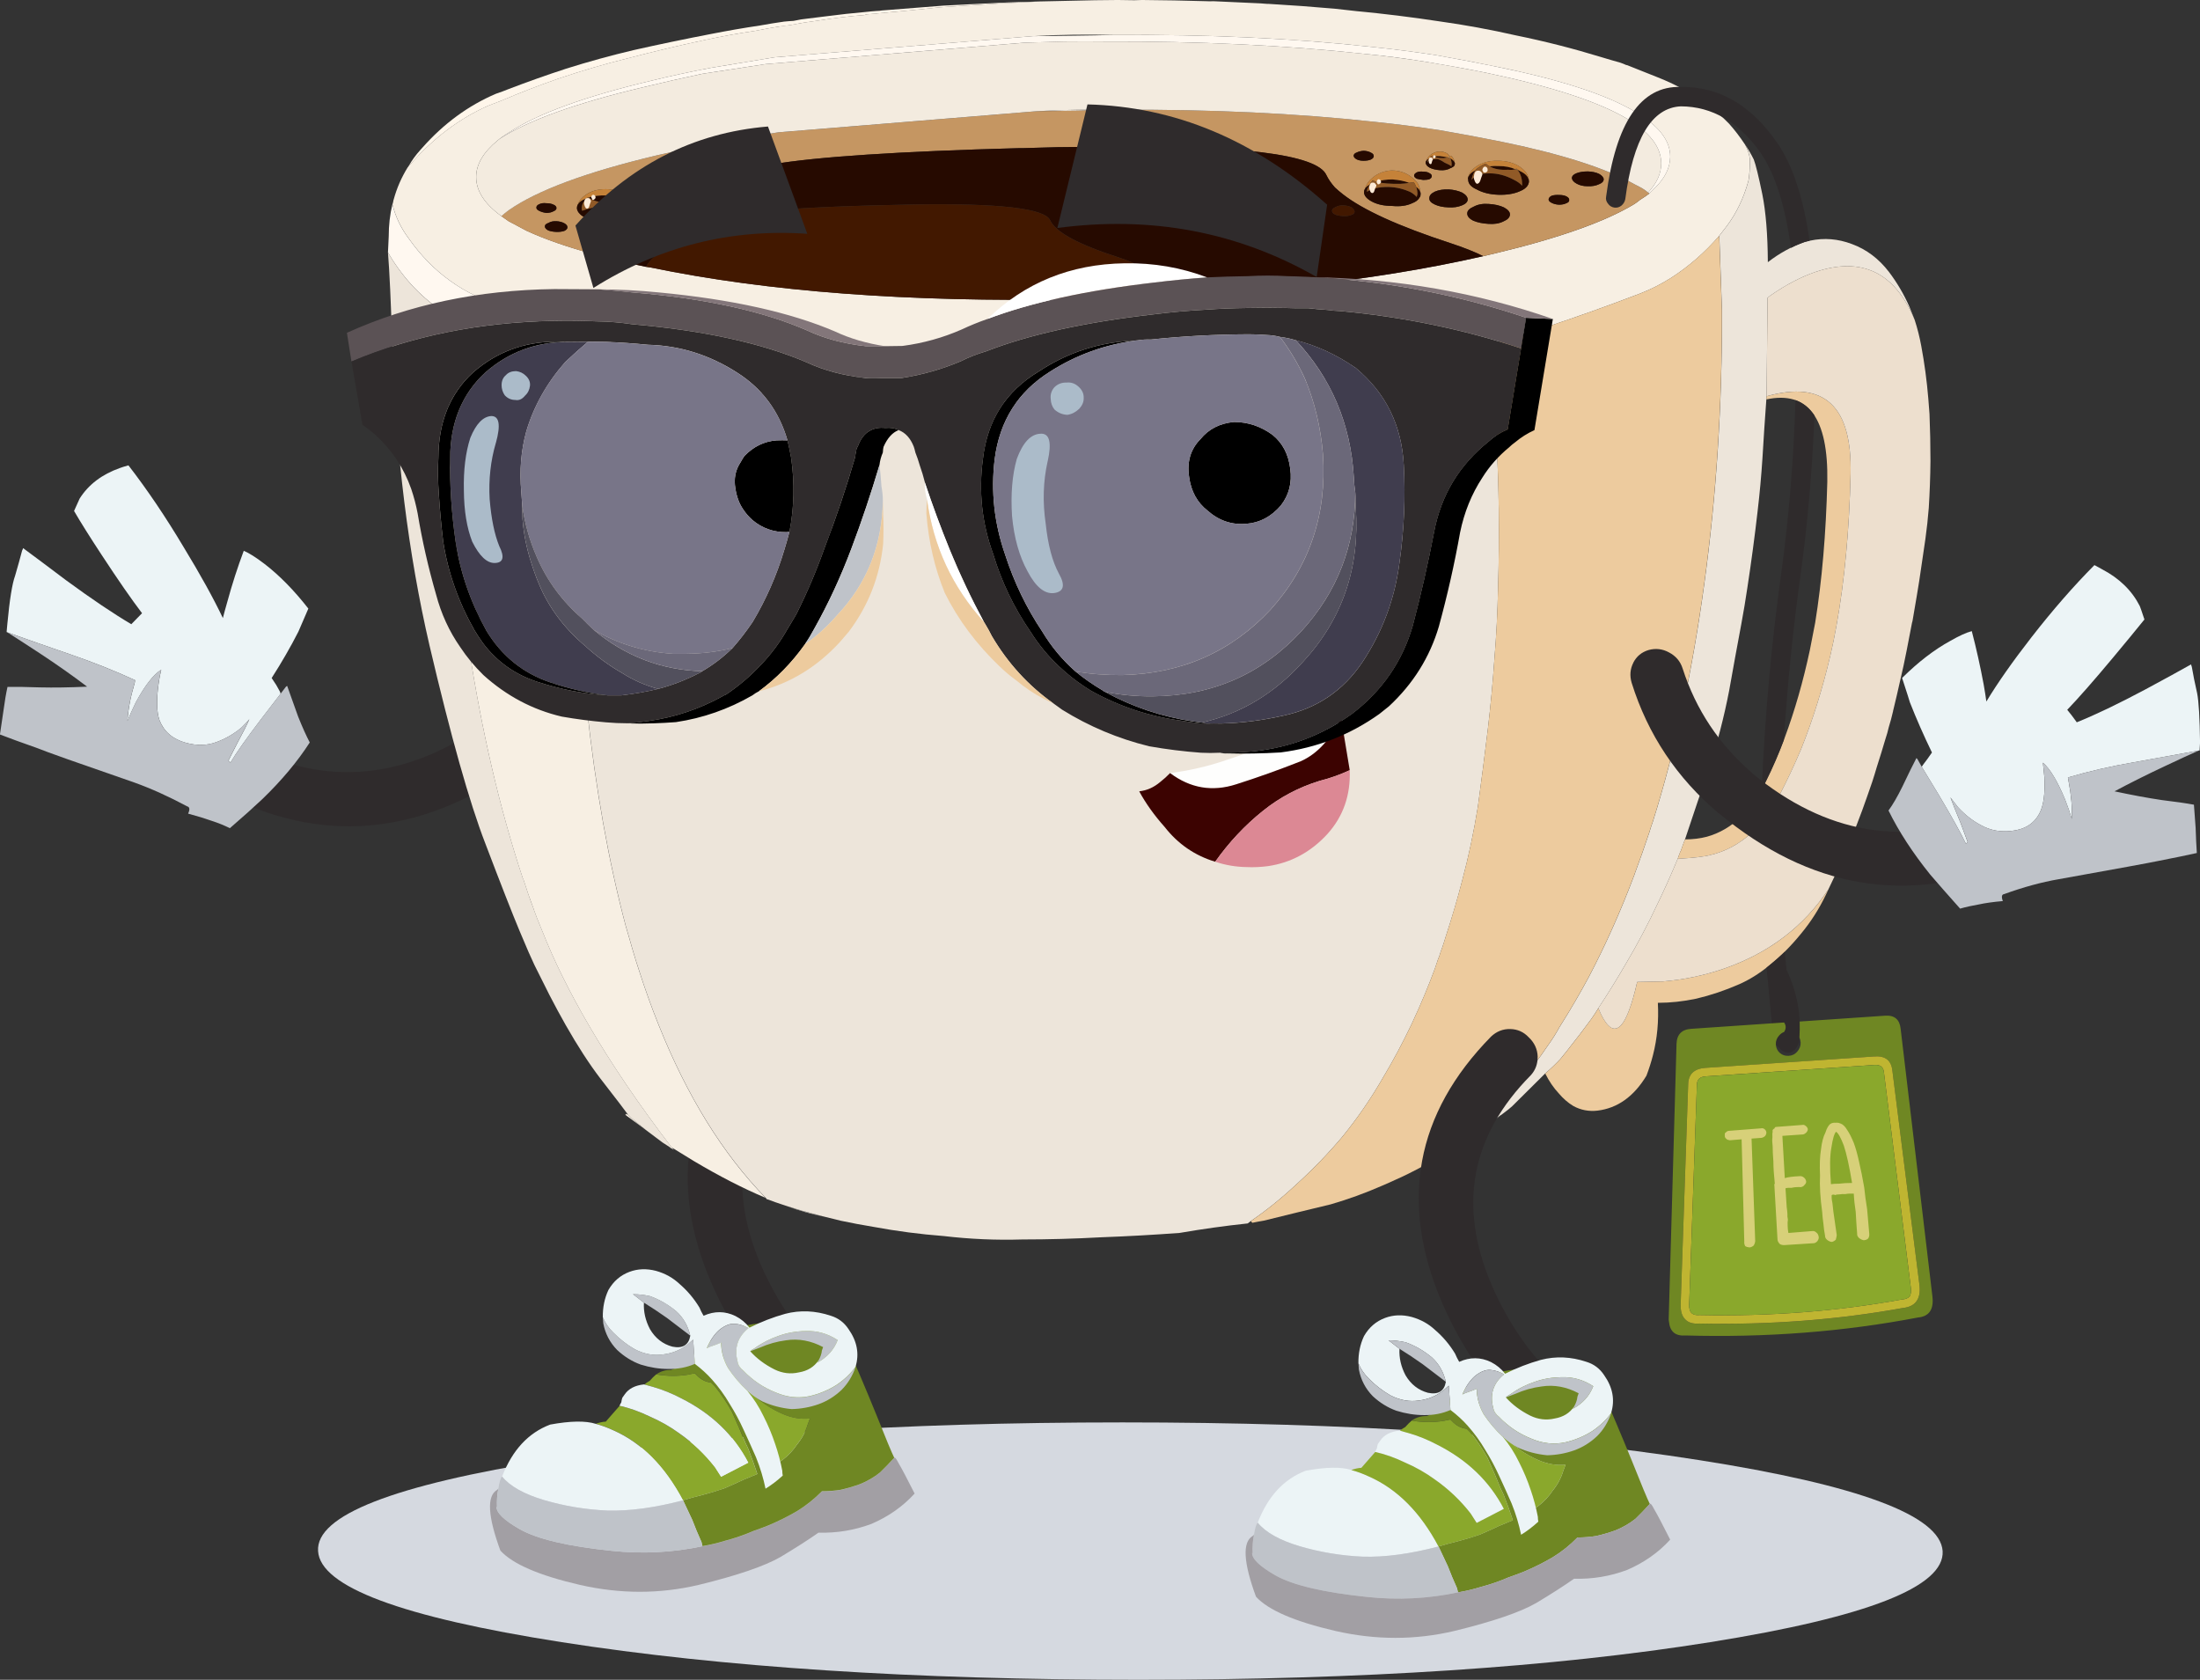 <?xml version="1.0" encoding="UTF-8"?> <svg xmlns="http://www.w3.org/2000/svg" id="b" viewBox="0 0 728.66 556.33"><rect x="0" y="0" width="728.66" height="556.33" fill="#333333" stroke="none"/><defs><style>.d{fill:#fff;}.d,.e,.f,.g,.h,.i,.j,.k,.l,.m,.n,.o,.p,.q,.r,.s,.t,.u,.v,.w,.x,.y,.z,.aa,.ab,.ac,.ad,.ae,.af,.ag,.ah,.ai,.aj,.ak{fill-rule:evenodd;stroke-width:0px;}.e{fill:#403d4e;}.f{fill:#bfb531;}.g{fill:#a29fa4;}.h{fill:#ede5da;}.i{fill:#fff8f0;}.j{fill:#6f8723;}.k{fill:#edcb9e;}.l{fill:#c58239;}.m{fill:#2f2b2c;}.n{fill:#eddfce;}.o{fill:#fff6ea;}.p{fill:#8aa82c;}.q{fill:#abbbc9;}.r{fill:#bfc3c9;}.s{fill:#c59662;}.t{fill:#787588;}.u{fill:#fcead7;}.v{fill:#6b6879;}.w{fill:#915a27;}.x{fill:#ecf4f6;}.y{fill:#d5d9e0;}.z{fill:#000;}.aa{fill:#52505d;}.ab{fill:#dc8894;}.ac{fill:#421800;}.ad{fill:#d7d079;}.ae{fill:#3c0301;}.af{fill:#fefefd;}.ag{fill:#260a00;}.ah{fill:#f3ebdf;}.ai{fill:#5b5255;}.aj{fill:#83767a;}.ak{fill:#f7efe3;}</style></defs><g id="c"><path class="m" d="M69.4,243.1c2.3-.48,4.5-.16,6.59.96,26.43,15.71,52.67,15.55,78.73-.48h-.08c11.85-7.51,20.59-17.72,26.21-30.64.97-2.31,2.6-3.86,4.91-4.66,2.25-.75,4.5-.62,6.76.4,2.25,1.02,3.81,2.68,4.66,4.99.86,2.25.83,4.5-.08,6.76-6.92,16.14-17.77,28.9-32.57,38.28l-.08-.08c-32.06,19.84-64.44,20.05-97.14.64-2.09-1.23-3.46-3.03-4.1-5.39-.64-2.41-.37-4.66.8-6.75,1.12-2.14,2.92-3.48,5.39-4.02Z"></path><path class="x" d="M92.96,229.75l-6.43,8.36c-4.93,6.49-8.34,11.31-10.21,14.48l-.64-.72c.59-1.18,1.53-3.03,2.81-5.55,2.04-3.75,3.4-6.46,4.1-8.12-.8.96-1.69,1.9-2.65,2.81-2.52,2.09-5.26,3.67-8.2,4.75-3.11,1.18-6.51,1.26-10.21.24-4.29-1.18-7.18-3.65-8.68-7.4-.97-2.73-1.07-6.78-.32-12.14.22-1.66.51-3.22.88-4.66-2.63,1.66-5.44,5.28-8.44,10.86-1.12,2.31-2.04,4.34-2.73,6.11.21-3.75.96-7.8,2.25-12.14.16-.48.24-.94.24-1.37-6.65-3.06-13.78-5.9-21.39-8.52-7.67-2.63-14.64-5.07-20.91-7.32,0-.05-.08-.08-.24-.08.11-.96.19-1.85.24-2.65.75-8.04,1.61-13.38,2.57-16,.91-3.11,1.69-5.9,2.33-8.36.16-.27.27-.54.32-.8,3.49,2.57,8.26,6.14,14.31,10.7,8.42,6.17,15.63,11.02,21.63,14.56l-.08-.08c1.39-1.45,2.57-2.65,3.54-3.62-3.43-4.5-7.91-10.96-13.43-19.38-3.91-5.95-6.94-10.78-9.09-14.48,1.13-2.52,1.74-3.89,1.85-4.1,2.95-4.66,7.4-8.04,13.35-10.13.54-.21,1.47-.51,2.81-.88,6.22,8.04,12.3,17.05,18.25,27.02,5.52,9.06,9.87,16.91,13.03,23.56.38-1.5.86-3.27,1.45-5.31,1.61-5.9,3.43-11.55,5.47-16.97,1.77.75,4.02,2.17,6.76,4.26,4.98,3.81,9.86,8.77,14.63,14.88-2.09,4.83-3.19,7.37-3.3,7.64-2.57,5.04-5.52,10.16-8.85,15.36.37.59.88,1.37,1.53,2.33.43.75.83,1.47,1.21,2.17.05.21.13.46.24.72Z"></path><path class="r" d="M2.41,209.41c6.27,2.25,13.24,4.69,20.91,7.32,7.61,2.63,14.74,5.47,21.39,8.52,0,.43-.08.88-.24,1.37-1.29,4.34-2.04,8.39-2.25,12.14.7-1.77,1.61-3.81,2.73-6.11,3-5.58,5.82-9.19,8.44-10.86-.37,1.45-.67,3-.88,4.66-.75,5.36-.64,9.41.32,12.14,1.5,3.75,4.4,6.22,8.68,7.4,3.7,1.02,7.11.94,10.21-.24,2.95-1.07,5.68-2.65,8.2-4.75.96-.91,1.85-1.85,2.65-2.81-.7,1.66-2.06,4.37-4.1,8.12-1.29,2.52-2.23,4.37-2.81,5.55l.64.72c1.88-3.16,5.28-7.99,10.21-14.48l6.43-8.36,1.85-2.41c0-.05.03-.05.08,0,.05-.05.14-.11.24-.16.8,2.2,2.01,5.58,3.62,10.13,1.39,3.48,2.68,6.35,3.86,8.6-4.07,6.33-9.3,12.57-15.68,18.74-2.84,2.68-6.43,5.9-10.78,9.65-1.82-.91-3.81-1.72-5.95-2.41-2.25-.8-4.88-1.61-7.88-2.41.64-1.39.54-2.2-.32-2.41-6.11-3.27-11.93-5.9-17.45-7.88-18.92-6.54-29.59-10.32-32-11.34-5.63-1.98-9.81-3.51-12.55-4.58.32-2.25.72-4.99,1.21-8.2.38-2.84.8-5.36,1.29-7.56,2.63-.05,6.22,0,10.77.16,4.61.11,9.81.03,15.6-.24-4.72-3.59-9.97-7.29-15.76-11.1-4.5-2.95-8.07-5.25-10.7-6.92Z"></path><path class="y" d="M182.31,483.55c52.06-8.31,115.21-12.46,189.46-12.46s137.81,4.15,190.83,12.46c53.08,8.31,80.02,18.36,80.82,30.16.7,11.79-24.96,21.85-76.96,30.16-52,8.31-115.13,12.46-189.38,12.46s-137.94-4.15-191.07-12.46c-53.08-8.31-79.96-18.36-80.66-30.16-.8-11.79,24.85-21.85,76.96-30.16Z"></path><path class="m" d="M258.06,333.97c2.41.05,4.45.96,6.11,2.73,1.93,1.77,2.92,3.89,2.98,6.35.11,2.41-.67,4.48-2.33,6.19-19.73,20.05-24.07,43.1-13.03,69.16,5.79,13.46,13.91,24.93,24.37,34.42,1.93,1.66,3.03,3.7,3.3,6.11.11,2.41-.59,4.53-2.09,6.35-1.55,1.77-3.57,2.68-6.03,2.73-2.41.11-4.56-.67-6.43-2.33-12.6-11.26-22.41-24.96-29.43-41.09-14.21-33.24-8.79-62.62,16.24-88.14,1.82-1.71,3.94-2.55,6.35-2.49Z"></path><path class="g" d="M165.1,492.88c-.43,1.93-.59,4.05-.48,6.35l-.16-.24c-.11,1.98,2.46,4.48,7.72,7.48,5.79,3.27,15.95,5.66,30.48,7.16,10.13,1.07,20.13.56,30-1.53,2.57-.43,5.07-1.02,7.48-1.77,3.11-.8,6.22-1.88,9.33-3.22,1.71-.59,3.38-1.21,4.98-1.85,3.43-1.45,6.65-3.06,9.65-4.82,2.95-1.82,5.66-3.99,8.12-6.51,2.14,0,4.21-.16,6.19-.48,2.14-.48,4.26-1.1,6.35-1.85,2.41-.97,4.64-2.25,6.67-3.86,1.55-1.5,3.14-3.14,4.74-4.9,0-.11.11-.11.32,0,.21.11.67.83,1.37,2.17.86,1.45,2.55,4.66,5.07,9.65-3.91,4.29-8.69,7.64-14.31,10.05-5.58,2.09-11.42,3.06-17.53,2.9-3.27,2.3-7.45,4.98-12.55,8.04-5.31,3.05-14.34,6.14-27.1,9.25-12.92,3.05-26.05,3.05-39.4,0-13.46-3.11-22.22-6.89-26.3-11.34-4.18-11.37-4.56-18.07-1.13-20.1.21-.11.38-.29.48-.56Z"></path><path class="j" d="M217.37,455.16c1.5-1.02,3.13-1.5,4.9-1.45,1.55-.7,3.14-1.18,4.74-1.45,1.34-1.98,2.76-3.75,4.26-5.31.43-.32.86-.62,1.29-.89,1.66-1.13,3.27-2.23,4.83-3.3,2.09-1.29,4.31-2.31,6.67-3.06,2.3-.64,4.64-1.1,7-1.37,2.3-.21,4.72-.38,7.24-.48,2.62.16,5.2.38,7.72.64,2.52.21,5.09.67,7.72,1.37,1.88.43,3.62,1.1,5.23,2.01.11.43.27.83.48,1.21,3.97,9.01,7.56,17.48,10.78,25.41,3.16,7.93,5.15,12.71,5.95,14.31-1.61,1.77-3.19,3.4-4.74,4.9-2.04,1.61-4.26,2.9-6.67,3.86-2.09.75-4.21,1.37-6.35,1.85-1.98.32-4.05.48-6.19.48-2.47,2.52-5.18,4.69-8.12,6.51-3,1.77-6.22,3.38-9.65,4.82-1.61.64-3.27,1.26-4.98,1.85-3.11,1.34-6.22,2.41-9.33,3.22-2.41.75-4.91,1.34-7.48,1.77-.11-.43-.21-.88-.32-1.37-1.12-2.47-2.14-4.9-3.05-7.32-1.02-2.2-2.04-4.37-3.06-6.51,2.14-.64,4.32-1.23,6.51-1.77,2.47-.64,4.85-1.37,7.16-2.17,2.14-.91,4.29-1.88,6.43-2.89,1.45-.59,2.95-1.21,4.5-1.85-.91-2.79-1.9-5.55-2.97-8.28-.27-.64-.59-1.31-.96-2.01-1.45-3.59-2.95-7.08-4.5-10.45-1.71-3.06-3.59-5.84-5.63-8.36-.43-.43-.83-.83-1.21-1.21-1.66-.16-3.14-.86-4.42-2.09-.37-.38-.7-.7-.96-.96-.7.11-1.37.24-2.01.4-3.43.59-6.94.59-10.54,0-.05,0-.13-.03-.24-.08ZM241.49,456.85c7.34,9.97,12.68,19.25,16,27.82.59-.38,1.18-.78,1.77-1.21,1.88-1.45,3.46-3.14,4.75-5.07,1.61-1.98,2.76-4.13,3.46-6.43.27-.75.54-1.48.8-2.17-3,.32-6.03-.19-9.09-1.53-4.18-1.82-7.85-4.37-11.02-7.64.05-.7.11-1.37.16-2.01-.11-2.15-.32-4.32-.64-6.51-.86-.27-1.71-.51-2.57-.72-1.07-.27-2.06-.54-2.97-.8l-8.04-2.65,7.4,8.93Z"></path><path class="p" d="M241.49,456.85l-7.4-8.93,8.04,2.65c.91.27,1.9.54,2.97.8.86.21,1.72.45,2.57.72.32,2.2.54,4.37.64,6.51-.05.64-.11,1.31-.16,2.01,3.16,3.27,6.84,5.82,11.02,7.64,3.06,1.34,6.09,1.85,9.09,1.53-.27.7-.54,1.42-.8,2.17-.7,2.31-1.85,4.45-3.46,6.43-1.29,1.93-2.87,3.62-4.75,5.07-.59.43-1.18.83-1.77,1.21-3.32-8.58-8.66-17.85-16-27.82ZM217.37,455.16c.11.05.19.08.24.08,3.59.59,7.1.59,10.54,0,.64-.16,1.31-.3,2.01-.4.27.27.59.59.96.96,1.29,1.23,2.76,1.93,4.42,2.09.37.38.78.78,1.21,1.21,2.04,2.52,3.91,5.31,5.63,8.36,1.55,3.38,3.06,6.86,4.5,10.45.37.7.7,1.37.96,2.01,1.07,2.73,2.06,5.5,2.97,8.28-1.55.64-3.05,1.26-4.5,1.85-2.14,1.02-4.29,1.98-6.43,2.89-2.3.8-4.69,1.53-7.16,2.17-2.2.54-4.37,1.13-6.51,1.77-6-11.31-13.67-19.03-23-23.16-1.93-.91-3.89-1.64-5.87-2.17,1.18-.43,2.28-.67,3.3-.72,1.66-1.93,3.19-3.67,4.58-5.23h.08c3.27.75,6.51,1.9,9.73,3.46,3.59,1.55,6.86,3.4,9.81,5.55,4.56,3.16,8.55,6.94,11.98,11.34.7,1.07,1.37,2.12,2.01,3.14l9.01-4.66c-4.77-9.17-12.17-16.27-22.19-21.31-3.06-1.61-6.17-2.87-9.33-3.78l-2.9-.8c.48-.43,1.07-.83,1.77-1.21.75-.86,1.47-1.58,2.17-2.17Z"></path><path class="x" d="M197.34,471.57c1.98.54,3.94,1.26,5.87,2.17,9.33,4.13,16.99,11.85,23,23.16-9.38,2.47-17.74,3.59-25.09,3.38-7.19-.32-14.16-1.47-20.91-3.46-6.65-1.98-11.29-4.58-13.91-7.8,3.38-8.74,8.69-14.48,15.92-17.21,6.7-1.23,11.74-1.31,15.12-.24ZM213.43,458.54l2.9.8c3.16.91,6.27,2.17,9.33,3.78,10.02,5.04,17.42,12.14,22.19,21.31l-9.01,4.66c-.64-1.02-1.31-2.06-2.01-3.14-3.43-4.4-7.42-8.18-11.98-11.34-2.95-2.15-6.22-3.99-9.81-5.55-3.22-1.55-6.46-2.71-9.73-3.46h-.16l.64-1.21c.05-.48.16-.96.32-1.45l.8-1.13c1.29-1.88,3.4-2.98,6.35-3.3h.16Z"></path><path class="r" d="M232.65,512.1c-9.86,2.09-19.86,2.6-30,1.53-14.53-1.5-24.69-3.89-30.48-7.16-5.26-3-7.83-5.5-7.72-7.48l.16.24c-.11-2.31.05-4.42.48-6.35.32-2.09.72-3.38,1.21-3.86,2.63,3.22,7.26,5.82,13.91,7.8,6.75,1.98,13.72,3.14,20.91,3.46,7.34.21,15.71-.91,25.09-3.38,1.02,2.14,2.04,4.32,3.06,6.51.91,2.41,1.93,4.85,3.05,7.32.11.48.22.94.32,1.37Z"></path><path class="r" d="M248.49,447.52c.38-.38.89-.72,1.53-1.05,2.46-1.77,5.15-3.14,8.04-4.1,2.68-.96,5.6-1.47,8.77-1.53,3.81-.16,7.34.83,10.62,2.98-1.23,3.22-3.48,5.71-6.75,7.48l.4-.72c.64-1.13,1.02-2.23,1.12-3.3.16-.38.29-.75.4-1.13-4.02-2.14-8.12-2.89-12.3-2.25-2.95.38-5.82,1.18-8.61,2.41-1.18.43-2.25.83-3.22,1.21ZM247.61,460.71c.05-.16.05-.27,0-.32l-.08.16v-.08c-.05.05-.05.11,0,.16-2.41-2.25-4.53-4.75-6.35-7.48-1.5-2.63-2.28-5.44-2.33-8.44-1.18.48-2.41.94-3.7,1.37-.38.16-.72.32-1.04.48,1.12-2.63,2.52-4.67,4.18-6.11,1.82-1.45,3.51-2.12,5.07-2.01,1.5.11,3.03.59,4.58,1.45-3.59,2.9-4.8,6.59-3.62,11.1.21,1.18.86,2.17,1.93,2.97,3.05,3.22,6.62,5.63,10.69,7.24,3.75,1.61,7.51,2.01,11.26,1.21,3.21-.75,6.22-2.01,9.01-3.78,2.57-1.77,4.64-3.75,6.19-5.95-1.02,3-2.57,5.55-4.66,7.64-2.25,2.14-4.8,3.73-7.64,4.75-2.9,1.02-5.87,1.55-8.93,1.61-3.43-.32-6.67-1.18-9.73-2.57-1.71-.91-3.32-2.04-4.82-3.38ZM230.15,451.7c-2.68,1.18-5.6,1.74-8.77,1.69-3,0-6.06-.48-9.17-1.45-2.84-1.02-5.44-2.63-7.8-4.83-2.41-2.47-3.94-5.39-4.59-8.77-.05-.75-.11-1.45-.16-2.09.8,1.93,1.96,3.62,3.46,5.07,2.14,2.2,4.53,4.05,7.16,5.55,3.16,1.61,6.3,2.17,9.41,1.69,3.06-.38,5.74-1.47,8.04-3.3.64-.54,1.26-1.07,1.85-1.61l.56,8.04ZM228.63,442.37c-2.57-1.98-5.15-3.94-7.72-5.87-2.57-1.82-5.12-3.51-7.64-5.07l-3.62-2.81c1.82,0,3.7.22,5.63.64,3.05,1.07,5.95,2.73,8.68,4.99,2.36,2.14,3.91,4.85,4.67,8.12Z"></path><path class="x" d="M271.09,450.58l-.4.72c3.27-1.77,5.52-4.26,6.75-7.48-3.27-2.14-6.81-3.14-10.62-2.98-3.16.05-6.08.56-8.77,1.53-2.89.97-5.58,2.33-8.04,4.1-.64.32-1.15.67-1.53,1.05,2.15,2.41,4.83,4.42,8.04,6.03,2.63,1.29,5.34,1.61,8.12.97,2.84-.48,4.98-1.8,6.43-3.94ZM247.52,460.63c2.09,2.52,3.89,5.33,5.39,8.44,1.5,2.95,2.79,6.03,3.86,9.25.96,2.79,1.74,5.71,2.33,8.77,0,.54.05,1.07.16,1.61-1.88,1.72-3.78,3.16-5.71,4.34-.7-3.43-1.74-6.89-3.14-10.37-1.29-2.95-2.65-5.98-4.1-9.09-1.39-3.06-2.95-5.95-4.67-8.69-1.66-2.84-3.59-5.5-5.79-7.96-1.61-1.82-3.51-3.56-5.71-5.23l-.56-8.04c-.59.54-1.21,1.07-1.85,1.61-2.31,1.82-4.99,2.92-8.04,3.3-3.11.48-6.25-.08-9.41-1.69-2.63-1.5-5.01-3.35-7.16-5.55-1.5-1.45-2.65-3.14-3.46-5.07-.05-3.27.56-6.27,1.85-9.01,1.66-2.9,3.99-4.91,6.99-6.03,2.73-1.02,5.66-1.13,8.77-.32,3.06.86,5.66,2.31,7.8,4.34,2.57,2.2,4.77,4.8,6.59,7.8.37.91.83,1.82,1.37,2.73,3.59-1.61,7.1-1.58,10.54.08,1.88.96,3.43,2.25,4.66,3.86,3.86-1.93,7.8-3.46,11.82-4.58,4.99-1.29,10.03-1.07,15.12.64,2.47.75,4.42,2.23,5.87,4.42,2.84,4.02,3.62,8.18,2.33,12.46-1.55,2.2-3.62,4.18-6.19,5.95-2.79,1.77-5.79,3.03-9.01,3.78-3.75.8-7.51.4-11.26-1.21-4.07-1.61-7.64-4.02-10.69-7.24-1.07-.8-1.72-1.79-1.93-2.97-1.18-4.5.03-8.2,3.62-11.1-1.55-.86-3.08-1.34-4.58-1.45-1.56-.11-3.24.56-5.07,2.01-1.66,1.45-3.05,3.48-4.18,6.11.32-.16.67-.32,1.04-.48,1.29-.43,2.52-.88,3.7-1.37.05,3,.83,5.82,2.33,8.44,1.82,2.73,3.94,5.23,6.35,7.48ZM247.52,460.55l.08-.16c.05.05.05.16,0,.32l-.08-.16ZM213.27,431.44c-.16,3,.51,5.92,2.01,8.77,1.77,3,4.23,4.93,7.4,5.79,3.43.7,5.42-.51,5.95-3.62-.75-3.27-2.31-5.98-4.67-8.12-2.73-2.25-5.63-3.91-8.68-4.99-1.93-.43-3.81-.64-5.63-.64l3.62,2.81Z"></path><path class="h" d="M634.17,105.99c-6.54-15.76-17.5-21.07-32.89-15.92-4.82,1.66-9.78,4.26-14.88,7.8l-.97.72-.32,32.65-.08,1.04c-.48,6.49-.91,12.97-1.29,19.46-.38,5.84-.91,11.72-1.61,17.61-.96,8.42-2.09,16.83-3.38,25.25-.59,4.02-1.26,8.04-2.01,12.06-1.39,7.4-2.73,14.74-4.02,22.03-1.71,8.85-3.94,17.4-6.67,25.65-.21.54-.4,1.1-.56,1.69-1.02,3.11-2.06,6.19-3.14,9.25-1.39,4.18-2.81,8.42-4.26,12.71-.48,1.23-.94,2.49-1.37,3.78-.11.11-.19.27-.24.48-.32.75-.59,1.48-.8,2.17-2.09,5.04-4.31,10-6.67,14.88-3.21,6.86-6.7,13.46-10.45,19.78-2.95,5.09-6,10.03-9.17,14.8-.7,1.18-1.45,2.33-2.25,3.46-.54.75-1.07,1.48-1.61,2.17-1.45,1.98-2.92,3.91-4.42,5.79-1.39,1.82-2.84,3.65-4.34,5.47-1.5,1.61-3.16,3.19-4.99,4.75l-10.94,10.86-1.12.96c-.8.59-1.61,1.21-2.41,1.85l-.4.24c-1.55,1.18-3.78,2.87-6.67,5.07l-2.49,1.85c.7-.7,1.37-1.39,2.01-2.09,1.5-1.66,3.11-3.43,4.83-5.31,1.66-1.72,3.27-3.49,4.82-5.31,1.55-1.72,3.03-3.54,4.42-5.47,1.5-1.98,3.03-3.97,4.58-5.95,1.45-1.88,2.87-3.86,4.26-5.95,1.45-1.98,2.76-4.08,3.94-6.27.11-.11.21-.27.32-.48,3.22-5.09,6.33-10.43,9.33-16,5.52-10.51,10.54-21.74,15.04-33.7.05-.21.11-.38.16-.48,1.66-4.45,3.27-9.01,4.82-13.67.38-1.29.78-2.52,1.21-3.7,7.4-23.54,13.05-49.7,16.97-78.49,4.02-29.22,5.98-59.46,5.87-90.71l-.88-24.69c.8-1.07,1.63-2.14,2.49-3.22,3.22-4.29,5.6-9.28,7.16-14.96.32-1.45.48-3.83.48-7.16-.11-1.5-.64-3.14-1.61-4.91,1.07,1.61,2.04,3.27,2.89,4.99.64,1.66,1.58,5.47,2.81,11.42,1.18,5.84,1.8,13.38,1.85,22.6,3.8-2.95,7.85-5.17,12.14-6.67.64-.21,1.29-.38,1.93-.48,4.61-.97,9.2-.59,13.75,1.13,4.83,1.77,8.93,4.85,12.3,9.25,2.68,3.54,4.93,7.37,6.76,11.5.59,1.45,1.18,2.92,1.77,4.42ZM191.72,120.22c2.57.64,5.17,1.29,7.8,1.93,1.45.27,2.92.56,4.42.88,8.42,1.82,16.83,3.3,25.25,4.42,9.01,1.45,18.04,2.55,27.1,3.3,2.36.37,4.77.64,7.24.8,7.19.7,14.45,1.18,21.79,1.45h.56c.7.05,1.39.11,2.09.16,5.14.21,10.32.4,15.52.56.75-.05,1.5-.05,2.25,0,1.18.05,2.36.11,3.54.16h13.35c1.45-.05,2.92-.08,4.43-.08.86,0,1.69.03,2.49.08l5.55-.16c4.72,0,9.43-.08,14.15-.24,7.4-.16,14.8-.51,22.2-1.04.86,0,1.74.03,2.65.08l18.74-1.29c6.86-.7,13.72-1.37,20.59-2.01h.48l.88-.16c6.65-.7,13.19-1.5,19.62-2.41l4.18-.48c1.34-.27,2.73-.54,4.18-.8,7.77-1.13,15.47-2.57,23.08-4.34l28.31-7.16c.48,11.26,1.02,22.49,1.61,33.69.32,6.92.54,13.89.64,20.91.11,8.85.03,17.66-.24,26.46-.16,7.83-.56,15.63-1.21,23.4-.54,7.77-1.26,15.49-2.17,23.16-1.02,8.47-2.12,17.02-3.3,25.65-1.34,8.36-3.08,16.57-5.23,24.61-1.55,6-3.32,12.04-5.31,18.09-.27.8-.54,1.66-.8,2.57-.27.86-.59,1.77-.96,2.73-.27.97-.59,1.88-.96,2.73-.32.96-.64,1.93-.97,2.89-2.2,5.95-4.63,11.79-7.32,17.53-.21.43-.4.83-.56,1.21-2.84,5.95-5.92,11.71-9.25,17.29-4.07,7.08-8.63,13.7-13.67,19.86-4.77,5.63-9.89,10.91-15.36,15.84-4.77,4.45-9.7,8.42-14.8,11.9-.38.32-.72.59-1.04.8-7.56.8-15.06,1.85-22.52,3.14-8.63.64-17.32,1.13-26.06,1.45-8.74.48-17.42.72-26.05.72-8.69.27-17.37-.11-26.05-1.13-7.77-.59-15.57-1.61-23.4-3.06-3.59-.59-7.16-1.26-10.7-2.01-1.93-.48-3.89-.96-5.87-1.45-2.3-.59-4.61-1.21-6.91-1.85-1.77-.54-3.51-1.07-5.23-1.61-.48-.16-.96-.32-1.45-.48-1.5-.48-2.95-.99-4.34-1.53-.21-.11-.43-.16-.64-.16-.16-.21-.32-.4-.48-.56-14.15-14.53-25.95-33.59-35.38-57.18-2.36-5.84-4.56-11.96-6.59-18.34-.75-2.25-1.47-4.58-2.17-7-.32-1.12-.64-2.25-.96-3.38-.37-1.34-.78-2.71-1.2-4.1-5.68-21.39-9.97-45.46-12.87-72.21-3.16-28.63-4.45-58.76-3.86-90.39l1.21-23.88ZM148.77,104.46l-.56,18.98c.32,31.26,2.65,61.39,7,90.39,4.34,28.36,10.32,54.01,17.93,76.96.05.16.13.32.24.48,1.02,3.27,2.14,6.51,3.38,9.73v.08c.32.91.67,1.85,1.04,2.81.59,1.5,1.18,2.95,1.77,4.34,3.91,9.92,9.06,20.35,15.44,31.28,7.45,12.81,16.59,26.3,27.42,40.45.05.05.11.11.16.16.21.21.4.46.56.72-.32-.27-.67-.48-1.04-.64-.11-.11-.19-.19-.24-.24-.86-.54-1.69-1.07-2.49-1.61-1.88-1.39-3.73-2.79-5.55-4.18-.54-.48-1.07-.94-1.61-1.37-.05-.05-.11-.11-.16-.16-.05-.05-.11-.08-.16-.08s-.11-.03-.16-.08c-.05,0-.08-.03-.08-.08h-.08c-.16-.21-.32-.38-.48-.48-.86-.75-1.71-1.47-2.57-2.17-.16-.22-.32-.4-.48-.56l-.08-.08c-.75-1.07-3.81-5.07-9.17-11.98-3.64-4.77-7.45-10.64-11.42-17.61-1.77-3.11-3.56-6.43-5.39-9.97-2.31-4.61-3.97-7.93-4.99-9.97-.96-1.98-2.6-5.74-4.91-11.26-2.36-5.63-6.14-15.28-11.34-28.95-5.25-13.56-11.42-35.44-18.5-65.62-7.02-30.35-11.12-63.34-12.3-98.99-.48-14.96-.97-25.33-1.45-31.12.43.75.88,1.5,1.37,2.25,5.09,7.99,11.39,14.18,18.9,18.58ZM370.32,36.35c-4.39.11-8.85.21-13.35.32-4.55.05-9.09.11-13.59.16,4.56-.27,9.11-.43,13.67-.48,4.56-.05,8.98-.05,13.27,0ZM207.64,369.11l-.08.08v.08l-.08.16-.24-.16h-.08v-.08l.16-.32c.11.11.21.19.32.24Z"></path><path class="ak" d="M569.44,78.09c-4.72,5.47-10.03,10.11-15.92,13.91-3.32,2.09-6.7,3.81-10.13,5.15-5.47,2.09-10.91,4.1-16.32,6.03-4.66,1.66-9.33,3.27-13.99,4.82l-44.71,9.49c-5.31.86-10.59,1.58-15.84,2.17-.59.21-1.15.35-1.69.4-1.55.21-2.95.4-4.18.56l-4.1.64c-6.38.7-12.87,1.34-19.46,1.93l-.96.16h-.48c-6.81.48-13.65.99-20.51,1.53l-18.66,1.12c-.91,0-1.8-.03-2.65-.08-7.4.32-14.77.54-22.12.64-4.77.05-9.52.08-14.23.08l-5.55.24c-.8-.05-1.63-.13-2.49-.24h-4.42c-4.51,0-8.95-.05-13.35-.16-1.18-.05-2.36-.11-3.54-.16-.75-.05-1.5-.05-2.25,0-5.25-.21-10.48-.46-15.68-.72-.7-.05-1.39-.11-2.09-.16h-.48c-7.45-.38-14.8-.91-22.03-1.61-2.41-.21-4.8-.43-7.16-.64-9.17-.91-18.31-2.06-27.42-3.46-8.47-1.29-17-2.84-25.57-4.66-3.75-.7-7.48-1.53-11.18-2.49-2.68-.59-5.36-1.29-8.04-2.09-2.95-.8-5.9-1.64-8.85-2.49-5.09-1.45-10.08-3.14-14.96-5.07-3.65-1.55-7.24-3.19-10.78-4.9-3-1.39-5.87-3.08-8.6-5.07-5.15-3.7-9.7-8.36-13.67-13.99-2.57-3.43-4.37-7.18-5.39-11.26.16-.48.27-.94.32-1.37,0-.05.03-.13.08-.24,1.02-3.75,2.57-7.32,4.66-10.7l.16-.16c.05-.11.13-.24.24-.4l.08-.08c.21-.27.43-.48.64-.64,7.56-8.52,16.03-14.88,25.41-19.06,1.55-.59,3.08-1.18,4.58-1.77,6.16-2.63,12.49-5.07,18.98-7.32,7.61-2.57,15.22-4.8,22.84-6.68,8.58-2.25,17.16-4.29,25.73-6.11,5.52-1.18,11.02-2.17,16.48-2.98,2.68-.54,5.36-1.02,8.04-1.45,1.07-.16,2.14-.3,3.22-.4,1.71-.32,3.35-.62,4.9-.88l5.06-.72c4.99-.8,9.95-1.39,14.88-1.77.27-.05.54-.13.8-.24.7-.05,1.39-.11,2.09-.16.54,0,1.07-.05,1.61-.16,6.81-.59,13.67-1.26,20.59-2.01,7.08-.48,14.18-.94,21.31-1.37,3.91-.11,7.8-.3,11.66-.56l18.25-.4c2.52-.05,5.07-.08,7.64-.08l5.47.08c.86,0,1.72-.03,2.57-.08,7.08.05,14.18.19,21.31.4.75.05,1.5.05,2.25,0,5.25.27,10.48.51,15.68.72.7.05,1.39.11,2.09.16h.48c7.45.43,14.8.97,22.04,1.61,2.36.27,4.74.54,7.16.8,9.12.86,18.25,1.98,27.42,3.38,8.47,1.18,16.94,2.73,25.41,4.66,9.49,1.93,18.87,4.32,28.15,7.16,2.09.64,4.21,1.26,6.35,1.85.64.21,1.31.48,2.01.8.16,0,.29.03.4.08,3.27,1.29,6.57,2.6,9.89,3.94,5.79,2.25,11.28,5.25,16.48,9.01,2.63,1.98,5.04,4.1,7.24,6.35,1.88,2.09,3.64,4.4,5.31,6.92.96,1.77,1.5,3.4,1.61,4.91,0,3.32-.16,5.71-.48,7.16-1.55,5.68-3.94,10.67-7.16,14.96-.86,1.07-1.69,2.14-2.49,3.22ZM369.04,11.58c-4.34-.11-8.79-.13-13.35-.08-4.56.05-9.09.21-13.59.48l-85.56,7-20.91,3.46c-6.86,1.29-13.45,2.71-19.78,4.26-21.98,5.2-37.72,10.91-47.21,17.13-1.45.86-2.71,1.74-3.78,2.65-4.77,3.91-7.16,7.96-7.16,12.14,0,4.61,2.79,8.93,8.36,12.95.75.54,1.55,1.1,2.41,1.69.43.21.83.43,1.21.64,1.39.75,2.95,1.58,4.66,2.49,6.01,2.79,13.62,5.44,22.84,7.96,5.2,1.45,10.8,2.79,16.81,4.02.48.05,1.02.13,1.61.24,38.65,7.99,85.24,11.5,139.76,10.54.7-.05,1.39-.08,2.09-.08,51.79-.97,96.39-5.71,133.81-14.23,1.29-.32,2.55-.62,3.78-.88,21.28-5.09,36.72-10.56,46.32-16.41.64-.43,1.26-.88,1.85-1.37,1.13-.7,2.15-1.39,3.06-2.09.7-.7,1.34-1.34,1.93-1.93,3.27-3.22,4.93-6.62,4.98-10.21.05-5.41-3.83-10.4-11.66-14.96-9.54-5.68-24.93-10.67-46.16-14.96-6.49-1.34-13.11-2.6-19.86-3.78-6.91-1.07-14.02-1.98-21.31-2.73-25.84-2.84-54.23-4.16-85.16-3.94ZM148.77,104.46c.7.43,1.45.83,2.25,1.21,3.48,1.77,7,3.43,10.54,4.99,4.82,2.04,9.7,3.78,14.64,5.23,5.2,1.55,10.37,3,15.52,4.34l-1.21,23.88c-.59,31.63.7,61.76,3.86,90.39,2.89,26.75,7.18,50.82,12.87,72.21.43,1.39.83,2.76,1.2,4.1.32,1.13.64,2.25.96,3.38.7,2.41,1.42,4.75,2.17,7,2.04,6.38,4.23,12.49,6.59,18.34,9.44,23.59,21.23,42.65,35.38,57.18-7.4-3.11-15.33-7.18-23.8-12.22-2.41-1.5-4.85-3-7.32-4.5-10.83-14.15-19.97-27.64-27.42-40.45-6.38-10.94-11.53-21.36-15.44-31.28-.59-1.39-1.18-2.84-1.77-4.34-.37-.96-.72-1.9-1.04-2.81v-.08c-1.23-3.22-2.36-6.46-3.38-9.73-.11-.16-.19-.32-.24-.48-7.61-22.95-13.59-48.6-17.93-76.96-4.34-29-6.67-59.13-7-90.39l.56-18.98ZM272.61,402.89c-3.86-.8-7.91-1.96-12.14-3.46,1.72.54,3.46,1.07,5.23,1.61,2.3.64,4.61,1.26,6.91,1.85ZM207.96,369.11l.08.08c.16.16.32.35.48.56.86.7,1.72,1.42,2.57,2.17.16.11.32.27.48.48h.08c0,.05.03.08.08.08.05.05.11.08.16.08s.11.03.16.08c.05.05.11.11.16.16.54.43,1.07.88,1.61,1.37-.54-.43-1.07-.83-1.61-1.21l-5.06-3.7h.08l.24.16.08-.16v-.08l.08-.08c0-.05.03-.08.08-.08v-.08c.05.05.13.11.24.16Z"></path><path class="s" d="M529.63,57.58c-1.02-.48-2.25-.75-3.7-.8-1.45,0-2.68.19-3.7.56-1.02.38-1.55.91-1.61,1.61.05.7.56,1.31,1.53,1.85,1.02.59,2.25.88,3.7.88,1.45.05,2.68-.16,3.7-.64,1.02-.38,1.55-.91,1.61-1.61,0-.64-.51-1.26-1.53-1.85ZM343.38,36.83c4.5-.05,9.04-.11,13.59-.16,4.5-.11,8.96-.21,13.35-.32,30.94-.16,59.32,1.18,85.16,4.02,7.24.75,14.34,1.66,21.31,2.73,6.86,1.18,13.48,2.41,19.86,3.7,20.27,4.13,35.17,8.87,44.71,14.23.8.43,1.58.83,2.33,1.21.75.43,1.47.94,2.17,1.53.11.05.24.16.4.32-.91.7-1.93,1.39-3.06,2.09-.59.48-1.2.94-1.85,1.37-9.6,5.84-25.04,11.31-46.32,16.41-1.23.27-2.49.56-3.78.88-2.73-1.39-6.38-2.84-10.94-4.34-17.05-5.58-28.9-10.96-35.54-16.16-1.02-.8-1.9-1.56-2.65-2.25-1.23-1.39-2.17-2.76-2.82-4.1-3.06-6.92-28.71-10.08-76.96-9.49-1.45.11-2.92.16-4.42.16-2.63.05-5.17.08-7.64.08-3.97.11-7.78.21-11.42.32h-1.29c-39.89,1.07-67.2,2.87-81.95,5.39-6.65,1.29-13.32,3.22-20.03,5.79-3.32,1.23-6.67,2.73-10.05,4.5-2.14,1.02-4.26,2.09-6.35,3.22-2.04,1.18-4.1,2.47-6.19,3.86-2.95,1.82-5.87,3.78-8.77,5.87-3.27,2.41-5.63,4.64-7.08,6.67-9.22-2.52-16.83-5.17-22.84-7.96-1.71-.91-3.27-1.74-4.66-2.49-.37-.21-.78-.43-1.21-.64-.86-.59-1.66-1.15-2.41-1.69.75-.64,1.55-1.29,2.41-1.93,9.33-6.54,25.55-12.57,48.65-18.09,6.38-1.5,12.97-2.95,19.78-4.34l20.83-3.38,85.64-7ZM502.61,56.21c-.27-.11-.51-.16-.72-.16.11-.11.21-.19.32-.24.11.11.24.24.4.4ZM498.1,68.68c-1.39-.64-3.05-1.02-4.98-1.13-1.93-.16-3.59.13-4.99.88-1.39.59-2.12,1.31-2.17,2.17-.05.96.62,1.8,2.01,2.49,1.39.59,3.05.94,4.98,1.05,1.93.16,3.59-.11,4.99-.8,1.39-.59,2.12-1.34,2.17-2.25.05-.86-.62-1.66-2.01-2.41ZM518.85,65.06c-.64-.32-1.45-.48-2.41-.48-.97-.05-1.8.03-2.49.24-.64.32-.99.72-1.05,1.21,0,.43.32.8.96,1.13.7.38,1.53.59,2.49.64.96,0,1.77-.16,2.41-.48.7-.27,1.02-.62.96-1.04.05-.48-.24-.88-.88-1.21ZM486.2,59.07v.12c0,.05.03.11.08.16v.24c.05,1.29.99,2.33,2.81,3.14,1.93,1.07,4.29,1.66,7.08,1.77,2.79.11,5.17-.27,7.16-1.13.64-.27,1.15-.54,1.53-.8.91-.64,1.42-1.39,1.53-2.25v-.4c-.05-1.77-1.05-3.32-2.97-4.66-1.93-1.29-4.29-1.96-7.08-2.01-1.66-.05-3.19.13-4.59.56-.86.27-1.69.64-2.49,1.13-1.8,1.17-2.82,2.55-3.05,4.14ZM500.6,54.84l.16.16c-.11-.05-.19-.08-.24-.08l.08-.08ZM211.5,59.11c0,.64.43,1.21,1.29,1.69.91.54,2.01.8,3.3.8h1.37c.86-.05,1.61-.27,2.25-.64.91-.38,1.39-.88,1.45-1.53,0-.64-.43-1.21-1.29-1.69-.96-.48-2.12-.75-3.46-.8-1.34,0-2.5.21-3.46.64-.96.38-1.45.88-1.45,1.53ZM212.79,62.56c-.48-.32-1.15-.48-2.01-.48-.86-.05-1.58.05-2.17.32-.59.27-.88.59-.88.96,0,.21.13.46.4.72.11.11.27.21.48.32.54.21,1.23.35,2.09.4.86,0,1.55-.08,2.09-.24.54-.27.8-.62.8-1.05,0-.38-.27-.7-.8-.96ZM195.09,65.38c-.21.05-.4.11-.56.16.05-.05.13-.11.24-.16.05-.05.11-.08.16-.08s.11.03.16.08ZM191.39,67.71c-.21.38-.32.78-.32,1.21,0,.38.11.72.32,1.05.05.21.16.38.32.48.43.59,1.1,1.13,2.01,1.61,1.82.91,4.05,1.42,6.68,1.53,2.57.16,4.8-.19,6.67-1.05.75-.27,1.34-.62,1.77-1.05.64-.59.99-1.18,1.04-1.77v-.16l-.08-.08v-.16c0-1.66-.7-3.06-2.09-4.18-.21-.21-.4-.38-.56-.48-1.82-1.29-3.99-1.96-6.52-2.01-2.62,0-4.83.62-6.59,1.85-1.34.91-2.22,1.98-2.65,3.22ZM184.24,73.26c-1.02-.05-1.88.13-2.57.56-.8.27-1.21.64-1.21,1.12,0,.54.37.99,1.13,1.37.7.27,1.53.43,2.49.48,1.07.05,2.01-.05,2.82-.32.7-.32,1.04-.72,1.04-1.21s-.32-.91-.97-1.29c-.75-.43-1.66-.67-2.73-.72ZM183.35,69.96c.64-.27.96-.62.96-1.05,0-.48-.32-.86-.96-1.13-.64-.32-1.45-.48-2.41-.48-.91-.11-1.69,0-2.33.32-.64.27-.96.64-.96,1.12,0,.43.29.78.88,1.05.7.38,1.5.62,2.41.72.97,0,1.77-.19,2.41-.56ZM481.78,53.8c-.11-.91-.51-1.66-1.2-2.25-.16.05-.3.11-.4.16-.05,0-.08.03-.08.08.05.11.11.24.16.4.05.11.11.21.16.32-.32-.22-.67-.35-1.04-.4.27-.16.51-.27.72-.32-.37-.64-.75-1.02-1.12-1.13-.05,0-.13-.03-.24-.08-.54-.27-1.13-.4-1.77-.4-1.29,0-2.41.43-3.38,1.29-.59.54-.99,1.15-1.21,1.85-.11.11-.16.29-.16.56v.16c.11.59.56,1.1,1.37,1.53.86.43,1.96.7,3.3.8,1.39.11,2.55-.11,3.46-.64.7-.27,1.15-.56,1.37-.88.11-.27.16-.48.16-.64s-.03-.3-.08-.4ZM470.44,63.61c-.11-1.39-.56-2.57-1.37-3.54h-.08c-.43-.48-.91-.94-1.45-1.37-1.77-1.45-3.94-2.2-6.51-2.25-2.52.11-4.69.94-6.51,2.49-1.23,1.02-2.06,2.25-2.49,3.7-.16.27-.24.59-.24.97v.32c.16,1.07,1.07,2.04,2.73,2.9,1.77.91,3.94,1.37,6.51,1.37,2.63.27,4.85-.03,6.68-.89,1.12-.43,1.9-.99,2.33-1.69.16-.27.3-.48.4-.64.05-.27.08-.51.08-.72,0-.27-.03-.48-.08-.64ZM474.22,58.3c0-.38-.27-.7-.8-.96-.48-.32-1.15-.48-2.01-.48-.86-.11-1.58-.03-2.17.24-.59.32-.88.67-.88,1.05s.3.72.88,1.05c.59.16,1.31.29,2.17.4.86,0,1.53-.08,2.01-.24.54-.27.8-.62.8-1.05ZM455,51.71c0-.48-.29-.86-.88-1.13-.64-.38-1.45-.59-2.41-.64-.91.05-1.69.24-2.33.56-.64.21-.99.56-1.04,1.05,0,.43.32.83.96,1.21.64.32,1.42.48,2.33.48.96,0,1.77-.13,2.41-.4.64-.32.96-.7.96-1.13ZM479.77,62.73c-1.77-.05-3.27.19-4.51.72-1.23.59-1.85,1.29-1.85,2.09-.11.86.48,1.58,1.77,2.17,1.23.59,2.73.91,4.5.96,1.71.11,3.21-.11,4.5-.64,1.23-.48,1.88-1.13,1.93-1.93,0-.86-.62-1.64-1.85-2.33-1.29-.59-2.79-.94-4.5-1.05Z"></path><path class="ag" d="M529.63,57.58c1.02.59,1.53,1.21,1.53,1.85-.05.7-.59,1.23-1.61,1.61-1.02.48-2.25.7-3.7.64-1.45,0-2.68-.29-3.7-.88-.96-.54-1.47-1.15-1.53-1.85.05-.7.59-1.23,1.61-1.61,1.02-.38,2.25-.56,3.7-.56,1.45.05,2.68.32,3.7.8ZM493.36,55.09c.97-.11,1.98-.13,3.06-.08,2.04,0,3.86.35,5.47,1.05-.75.21-1.55.27-2.41.16-2.57.16-4.61-.21-6.11-1.13ZM488.7,56.37c-.38.43-.7,1.04-.96,1.85-.21.54-.32.99-.32,1.37.91-1.45,2.92-2.17,6.03-2.17,2.57,0,5.14.67,7.72,2.01,1.34.64,2.33,1.34,2.97,2.09v-.48c0-1.82-.46-3.35-1.37-4.58-.05-.05-.11-.13-.16-.24.32.16.62.32.88.48,1.82.86,2.79,1.93,2.89,3.22v.4c-.11.86-.62,1.61-1.53,2.25-.38.27-.88.54-1.53.8-1.98.86-4.37,1.23-7.16,1.13-2.79-.11-5.15-.7-7.08-1.77-1.82-.8-2.76-1.85-2.81-3.14v-.24c-.05-.05-.08-.11-.08-.16v-.12c.18-1.06,1.01-1.95,2.49-2.69ZM518.85,65.06c.64.32.94.72.88,1.21.05.43-.27.78-.96,1.04-.64.32-1.45.48-2.41.48-.96-.05-1.8-.27-2.49-.64-.64-.32-.96-.7-.96-1.13.05-.48.4-.89,1.05-1.21.7-.21,1.53-.3,2.49-.24.96,0,1.77.16,2.41.48ZM498.1,68.68c1.39.75,2.06,1.56,2.01,2.41-.05.91-.78,1.66-2.17,2.25-1.39.7-3.06.96-4.99.8-1.93-.11-3.59-.46-4.98-1.05-1.39-.7-2.06-1.53-2.01-2.49.05-.86.78-1.58,2.17-2.17,1.39-.75,3.06-1.04,4.99-.88,1.93.11,3.59.48,4.98,1.13ZM212.79,62.56c.54.27.8.59.8.96,0,.43-.27.78-.8,1.05-.54.16-1.23.24-2.09.24-.86-.05-1.56-.19-2.09-.4-.21-.11-.37-.21-.48-.32-.27-.27-.4-.51-.4-.72,0-.38.3-.7.88-.96.59-.27,1.31-.38,2.17-.32.86,0,1.53.16,2.01.48ZM211.5,59.11c0-.64.48-1.15,1.45-1.53.96-.43,2.12-.64,3.46-.64,1.34.05,2.49.32,3.46.8.86.48,1.29,1.04,1.29,1.69-.05.64-.54,1.15-1.45,1.53-.64.38-1.39.59-2.25.64h-1.37c-1.29,0-2.39-.27-3.3-.8-.86-.48-1.29-1.05-1.29-1.69ZM206.43,66.02c-1.18.64-3.08.97-5.71.97-1.66.05-3.08-.19-4.26-.72-.59-.16-1.04-.46-1.37-.88,1.61-.48,3.46-.7,5.55-.64,2.25.21,4.18.64,5.79,1.29ZM194.53,65.54c-1.23,1.02-1.85,2.17-1.85,3.46,0,.38.05.64.16.8,2.14-.86,4.4-1.31,6.76-1.37,2.04-.16,3.94.05,5.71.64,1.82.43,3.06,1.02,3.7,1.77-.05-1.39-.51-2.76-1.37-4.1v-.08c1.39.75,2.12,1.69,2.17,2.81l.08.08v.16c-.05.59-.4,1.18-1.04,1.77-.43.43-1.02.78-1.77,1.05-1.88.86-4.1,1.21-6.67,1.05-2.63-.11-4.85-.62-6.68-1.53-.91-.48-1.58-1.02-2.01-1.61-.16-.11-.27-.27-.32-.48-.21-.32-.32-.67-.32-1.05,0-.43.11-.83.32-1.21.43-.8,1.26-1.42,2.49-1.85.21-.11.43-.21.64-.32ZM183.35,69.96c-.64.38-1.45.56-2.41.56-.91-.11-1.71-.35-2.41-.72-.59-.27-.88-.62-.88-1.05,0-.48.32-.86.96-1.12.64-.32,1.42-.43,2.33-.32.97,0,1.77.16,2.41.48.64.27.96.64.96,1.13,0,.43-.32.78-.96,1.05ZM184.24,73.26c1.07.05,1.98.29,2.73.72.64.38.97.8.97,1.29s-.35.88-1.04,1.21c-.81.27-1.74.38-2.82.32-.96-.05-1.8-.21-2.49-.48-.75-.38-1.13-.83-1.13-1.37,0-.48.4-.86,1.21-1.12.7-.43,1.55-.62,2.57-.56ZM213.99,88.38c-6-1.23-11.61-2.57-16.81-4.02,1.45-2.04,3.81-4.26,7.08-6.67,2.9-2.09,5.82-4.05,8.77-5.87,2.09-1.39,4.15-2.68,6.19-3.86,2.09-1.13,4.21-2.2,6.35-3.22,3.38-1.77,6.73-3.27,10.05-4.5,6.7-2.57,13.38-4.5,20.03-5.79,14.74-2.52,42.06-4.32,81.95-5.39h1.29c3.65-.11,7.45-.21,11.42-.32,2.46,0,5.01-.03,7.64-.08,1.5,0,2.97-.05,4.42-.16,48.25-.59,73.9,2.57,76.96,9.49.64,1.34,1.58,2.71,2.82,4.1.75.7,1.63,1.45,2.65,2.25,6.65,5.2,18.49,10.59,35.54,16.16,4.56,1.5,8.2,2.95,10.94,4.34-37.42,8.52-82.02,13.27-133.81,14.23,3.7-.59,7.11-1.23,10.21-1.93,15.17-3.59,16.11-7.56,2.81-11.9-13.35-4.29-20.91-8.39-22.68-12.3-1.77-3.91-16.73-5.66-44.87-5.23-20.85.38-36.54,1.04-47.04,2.01-.86.11-1.66.24-2.41.4-2.68.27-4.96.51-6.84.72-3.22.75-6.46,1.72-9.73,2.89-3.22,1.13-6.46,2.63-9.73,4.5-2.89,1.55-5.84,3.43-8.85,5.63-2.2,1.5-3.65,3-4.34,4.5ZM422.51,71.33c-.05.8.51,1.56,1.69,2.25,1.29.64,2.79.99,4.5,1.05,1.77.05,3.27-.21,4.5-.8,1.23-.54,1.9-1.21,2.01-2.01,0-.86-.62-1.58-1.85-2.17-1.23-.64-2.74-.99-4.5-1.04-1.71-.05-3.22.19-4.5.72-1.23.54-1.85,1.21-1.85,2.01ZM480.41,52.51h.08c.64.38,1.07.8,1.29,1.29.05.11.08.24.08.4s-.05.38-.16.64c-.21.32-.67.62-1.37.88-.91.54-2.06.75-3.46.64-1.34-.11-2.44-.38-3.3-.8-.8-.43-1.26-.94-1.37-1.53v-.16c0-.27.05-.46.16-.56.16-.38.48-.64.96-.8-.38.43-.56.86-.56,1.29.32-.7,1.34-1.07,3.06-1.13.59,0,1.47.4,2.65,1.21,1.02.43,1.77.83,2.25,1.21l.08-.72c0-.59-.13-1.21-.4-1.85ZM475.03,51.87c.54-.16,1.18-.21,1.93-.16.91.11,1.71.24,2.41.4-.59.21-1.15.29-1.69.24-1.12,0-2.01-.16-2.65-.48ZM453.72,61.12c-.7.97-1.02,1.77-.97,2.41.43-.32.97-.59,1.61-.8,1.29-.48,2.73-.75,4.34-.8,2.68-.11,5.25.35,7.72,1.37.7.21,1.47.7,2.33,1.45.16.16.32.32.48.48l.24-.97c0-.86-.13-1.63-.4-2.33.7.43,1.15.99,1.37,1.69.05.16.08.37.08.64,0,.21-.03.46-.08.72-.11.16-.24.38-.4.64-.43.7-1.2,1.26-2.33,1.69-1.82.86-4.05,1.15-6.68.89-2.57,0-4.74-.46-6.51-1.37-1.66-.86-2.57-1.82-2.73-2.9v-.32c0-.38.08-.7.24-.97.27-.59.83-1.1,1.69-1.53ZM455.89,60.23c1.5-.54,3.27-.8,5.31-.8,2.14.16,3.99.54,5.55,1.13-.86.16-1.82.27-2.89.32-3.49.05-6.14-.16-7.96-.64ZM474.22,58.3c0,.43-.27.78-.8,1.05-.48.16-1.15.24-2.01.24-.86-.11-1.58-.24-2.17-.4-.59-.32-.88-.67-.88-1.05s.3-.72.88-1.05c.59-.27,1.31-.35,2.17-.24.86,0,1.53.16,2.01.48.54.27.8.59.8.96ZM479.77,62.73c1.71.11,3.22.46,4.5,1.05,1.23.7,1.85,1.47,1.85,2.33-.05.8-.7,1.45-1.93,1.93-1.29.54-2.79.75-4.5.64-1.77-.05-3.27-.38-4.5-.96-1.29-.59-1.88-1.31-1.77-2.17,0-.8.62-1.5,1.85-2.09,1.24-.54,2.74-.78,4.51-.72ZM455,51.71c0,.43-.32.8-.96,1.13-.64.27-1.45.4-2.41.4s-1.69-.16-2.33-.48c-.64-.38-.96-.78-.96-1.21.05-.48.4-.83,1.04-1.05.64-.32,1.42-.51,2.33-.56.96.05,1.77.27,2.41.64.59.27.88.64.88,1.13ZM445.03,68.03c-1.07-.05-1.96.13-2.65.56-.81.32-1.21.72-1.21,1.21,0,.54.37.96,1.12,1.29.7.27,1.58.43,2.66.48,1.02.05,1.9-.08,2.65-.4.7-.21,1.04-.56,1.04-1.05s-.32-.96-.96-1.45c-.75-.38-1.64-.59-2.66-.64Z"></path><path class="ah" d="M370.32,36.35c-4.29-.05-8.71-.05-13.27,0-4.56.05-9.11.21-13.67.48l-85.64,7-20.83,3.38c-6.81,1.39-13.4,2.84-19.78,4.34-23.11,5.52-39.32,11.55-48.65,18.09-.86.64-1.66,1.29-2.41,1.93-5.58-4.02-8.36-8.34-8.36-12.95,0-4.18,2.38-8.23,7.16-12.14.21-.16.46-.35.72-.56,9.49-6.11,25.22-11.77,47.21-16.97,6.38-1.55,12.97-3.06,19.78-4.5l20.99-3.22,85.56-7.08c4.5-.16,9.01-.3,13.51-.4,4.61-.05,9.09-.05,13.43,0,30.93-.11,59.32,1.23,85.16,4.02,7.24.7,14.31,1.61,21.23,2.73,6.86,1.13,13.48,2.33,19.86,3.62,21.28,4.45,36.67,9.44,46.16,14.96,7.83,4.56,11.74,9.57,11.74,15.04,0,3.32-1.45,6.54-4.34,9.65-.7-.59-1.42-1.1-2.17-1.53-.75-.38-1.53-.78-2.33-1.21-9.54-5.36-24.45-10.11-44.71-14.23-6.38-1.29-13-2.52-19.86-3.7-6.97-1.07-14.07-1.98-21.31-2.73-25.84-2.84-54.23-4.18-85.16-4.02Z"></path><path class="i" d="M128.51,83.63v-.24c.11-1.72.19-3.4.24-5.07,0-3.75.4-7.29,1.21-10.62,1.02,4.07,2.81,7.83,5.39,11.26,3.97,5.63,8.52,10.29,13.67,13.99,2.73,1.98,5.6,3.67,8.6,5.07,3.54,1.72,7.13,3.35,10.78,4.9,4.88,1.93,9.87,3.62,14.96,5.07,2.95.86,5.9,1.69,8.85,2.49,2.68.8,5.36,1.5,8.04,2.09,3.7.97,7.43,1.8,11.18,2.49,8.58,1.82,17.1,3.38,25.57,4.66,9.11,1.39,18.25,2.55,27.42,3.46,2.36.21,4.74.43,7.16.64,7.24.7,14.58,1.23,22.03,1.61h.48c.7.05,1.39.11,2.09.16,5.2.27,10.43.51,15.68.72.75-.05,1.5-.05,2.25,0,1.18.05,2.36.11,3.54.16,4.4.11,8.85.16,13.35.16h4.42c.86.11,1.69.19,2.49.24l5.55-.24c4.72,0,9.46-.03,14.23-.08,7.35-.11,14.72-.32,22.12-.64.86.05,1.74.08,2.65.08l18.66-1.12c6.86-.54,13.7-1.05,20.51-1.53h.48l.96-.16c6.59-.59,13.08-1.23,19.46-1.93l4.1-.64c1.23-.16,2.63-.35,4.18-.56.54-.05,1.1-.19,1.69-.4,5.25-.59,10.53-1.31,15.84-2.17l44.71-9.49-18.9,5.87-28.31,7.16c-7.61,1.77-15.31,3.22-23.08,4.34-1.45.27-2.84.54-4.18.8l-4.18.48c-6.43.91-12.97,1.72-19.62,2.41l-.88.16h-.48c-6.86.64-13.72,1.31-20.59,2.01l-18.74,1.29c-.91-.05-1.8-.08-2.65-.08-7.4.54-14.8.89-22.2,1.04-4.72.16-9.44.24-14.15.24l-5.55.16c-.8-.05-1.63-.08-2.49-.08-1.5,0-2.98.03-4.43.08h-13.35c-1.18-.05-2.36-.11-3.54-.16-.75-.05-1.5-.05-2.25,0-5.2-.16-10.37-.35-15.52-.56-.7-.05-1.39-.11-2.09-.16h-.56c-7.34-.27-14.61-.75-21.79-1.45-2.46-.16-4.88-.43-7.24-.8-9.06-.75-18.09-1.85-27.1-3.3-8.42-1.13-16.83-2.6-25.25-4.42-1.5-.32-2.98-.62-4.42-.88-2.63-.64-5.23-1.29-7.8-1.93-5.15-1.34-10.32-2.79-15.52-4.34-4.93-1.45-9.81-3.19-14.64-5.23-3.54-1.56-7.05-3.22-10.54-4.99-.8-.38-1.55-.78-2.25-1.21-7.5-4.4-13.8-10.59-18.9-18.58-.48-.75-.94-1.5-1.37-2.25ZM545.87,63.77c2.9-3.11,4.34-6.33,4.34-9.65,0-5.47-3.91-10.48-11.74-15.04-9.49-5.52-24.88-10.51-46.16-14.96-6.38-1.29-13-2.49-19.86-3.62-6.92-1.13-13.99-2.04-21.23-2.73-25.84-2.79-54.23-4.13-85.16-4.02-4.34-.05-8.82-.05-13.43,0-4.5.11-9.01.24-13.51.4l-85.56,7.08-20.99,3.22c-6.81,1.45-13.4,2.95-19.78,4.5-21.98,5.2-37.72,10.86-47.21,16.97-.27.21-.51.4-.72.56,1.07-.91,2.33-1.8,3.78-2.65,9.49-6.22,25.22-11.93,47.21-17.13,6.33-1.55,12.92-2.98,19.78-4.26l20.91-3.46,85.56-7c4.5-.05,9.04-.11,13.59-.16,4.5-.05,8.95-.13,13.35-.24,30.93-.21,59.32,1.1,85.16,3.94,7.29.75,14.39,1.66,21.31,2.73,6.76,1.18,13.38,2.44,19.86,3.78,21.23,4.29,36.62,9.27,46.16,14.96,7.83,4.56,11.71,9.54,11.66,14.96-.05,3.59-1.71,7-4.98,10.21-.59.59-1.23,1.23-1.93,1.93-.16-.16-.29-.27-.4-.32Z"></path><path class="l" d="M488.7,56.37c-1.48.74-2.31,1.64-2.49,2.69.23-1.59,1.25-2.97,3.05-4.14.8-.48,1.63-.86,2.49-1.13,1.39-.43,2.92-.62,4.59-.56,2.79.05,5.15.72,7.08,2.01,1.93,1.34,2.92,2.9,2.97,4.66-.11-1.29-1.07-2.36-2.89-3.22-.27-.16-.56-.32-.88-.48-.16-.16-.29-.3-.4-.4-.11.05-.21.13-.32.24-1.61-.7-3.43-1.05-5.47-1.05-1.07-.05-2.09-.03-3.06.08-.05-.05-.11-.08-.16-.08-.43-.21-.78-.48-1.05-.8-.21.05-.4.11-.56.16-1.13.54-2.04,1.13-2.74,1.77-.05.05-.11.13-.16.24ZM500.6,54.84l-.08.08c.05,0,.13.03.24.08l-.16-.16ZM194.53,65.54c-.21.11-.43.21-.64.32-1.23.43-2.06,1.05-2.49,1.85.43-1.23,1.31-2.31,2.65-3.22,1.77-1.23,3.97-1.85,6.59-1.85,2.52.05,4.69.72,6.52,2.01.16.11.35.27.56.48,1.39,1.13,2.09,2.52,2.09,4.18v.16c-.05-1.13-.78-2.06-2.17-2.81-.22-.38-.43-.7-.64-.97-.16.11-.35.21-.56.32-1.61-.64-3.54-1.07-5.79-1.29-2.09-.05-3.94.16-5.55.64-.05-.05-.11-.08-.16-.08s-.11.03-.16.08c-.11.05-.19.11-.24.16ZM472.37,53.32c.21-.7.62-1.31,1.21-1.85.97-.86,2.09-1.29,3.38-1.29.64,0,1.23.13,1.77.4.11.05.19.08.24.08.38.11.75.48,1.12,1.13-.21.05-.46.16-.72.32-.7-.16-1.5-.29-2.41-.4-.75-.05-1.39,0-1.93.16-.27-.16-.48-.27-.64-.32-.27,0-.54.21-.8.64-.11.11-.19.21-.24.32-.48.16-.8.43-.96.8ZM466.74,60.55c-1.56-.59-3.4-.97-5.55-1.13-2.04,0-3.81.27-5.31.8-.48-.16-.88-.35-1.21-.56-.21.27-.46.56-.72.88-.11.21-.19.4-.24.56-.86.43-1.42.94-1.69,1.53.43-1.45,1.26-2.68,2.49-3.7,1.82-1.56,3.99-2.39,6.51-2.49,2.57.05,4.75.8,6.51,2.25.54.43,1.02.88,1.45,1.37h.08c.8.97,1.26,2.14,1.37,3.54-.21-.7-.67-1.26-1.37-1.69-.21-.59-.48-1.12-.8-1.61-.48.11-.99.19-1.53.24ZM481.78,53.8c-.21-.48-.64-.91-1.29-1.29h-.08c-.05-.11-.11-.22-.16-.32-.05-.16-.11-.3-.16-.4,0-.05.03-.08.08-.08.11-.05.24-.11.4-.16.7.59,1.1,1.34,1.2,2.25Z"></path><path class="w" d="M488.7,56.37c.05-.11.11-.19.16-.24.7-.64,1.61-1.23,2.74-1.77.16-.05.35-.11.56-.16.27.32.62.59,1.05.8.05,0,.11.03.16.08,1.5.91,3.54,1.29,6.11,1.13.86.11,1.66.05,2.41-.16.21,0,.46.05.72.16.05.11.11.19.16.24.91,1.23,1.37,2.76,1.37,4.58v.48c-.64-.75-1.63-1.45-2.97-2.09-2.57-1.34-5.15-2.01-7.72-2.01-3.11,0-5.12.72-6.03,2.17,0-.38.11-.83.32-1.37.27-.8.59-1.42.96-1.85ZM207.64,66.67v.08c.86,1.34,1.31,2.71,1.37,4.1-.64-.75-1.88-1.34-3.7-1.77-1.77-.59-3.67-.8-5.71-.64-2.36.05-4.61.51-6.76,1.37-.11-.16-.16-.43-.16-.8,0-1.29.62-2.44,1.85-3.46.16-.05.35-.11.56-.16.32.43.78.72,1.37.88,1.18.54,2.6.78,4.26.72,2.63,0,4.53-.32,5.71-.97.21-.11.4-.21.56-.32.21.27.43.59.64.97ZM453.72,61.12c.05-.16.13-.35.24-.56.27-.32.51-.62.72-.88.32.21.72.4,1.21.56,1.82.48,4.48.7,7.96.64,1.07-.05,2.04-.16,2.89-.32.54-.05,1.04-.13,1.53-.24.32.48.59,1.02.8,1.61.27.7.4,1.48.4,2.33l-.24.97c-.16-.16-.32-.32-.48-.48-.86-.75-1.63-1.23-2.33-1.45-2.47-1.02-5.04-1.47-7.72-1.37-1.61.05-3.05.32-4.34.8-.64.21-1.18.48-1.61.8-.05-.64.27-1.45.97-2.41ZM475.03,51.87c.64.32,1.53.48,2.65.48.54.05,1.1-.03,1.69-.24.37.05.72.19,1.04.4.27.64.4,1.26.4,1.85l-.08.72c-.48-.38-1.23-.78-2.25-1.21-1.18-.8-2.06-1.21-2.65-1.21-1.72.05-2.73.43-3.06,1.13,0-.43.19-.86.56-1.29.05-.11.13-.22.24-.32.27-.43.54-.64.8-.64.16.05.38.16.64.32Z"></path><path class="k" d="M494.16,113.87l18.9-5.87c4.66-1.55,9.33-3.16,13.99-4.82,5.42-1.93,10.86-3.94,16.32-6.03,3.43-1.34,6.81-3.06,10.13-5.15,5.9-3.81,11.2-8.44,15.92-13.91l.88,24.69c.11,31.26-1.85,61.49-5.87,90.71-3.91,28.79-9.57,54.95-16.97,78.49-.43,1.18-.83,2.41-1.21,3.7-1.55,4.66-3.16,9.22-4.82,13.67-.05.11-.11.27-.16.48-4.5,11.96-9.52,23.19-15.04,33.7-3,5.58-6.11,10.91-9.33,16-.11.21-.21.38-.32.48-1.18,2.2-2.49,4.29-3.94,6.27-1.39,2.09-2.82,4.07-4.26,5.95-1.55,1.98-3.08,3.97-4.58,5.95-1.39,1.93-2.87,3.75-4.42,5.47-1.55,1.82-3.16,3.59-4.82,5.31-1.72,1.88-3.32,3.65-4.83,5.31-.64.7-1.31,1.39-2.01,2.09l-1.85,1.29c-1.34.8-2.71,1.64-4.1,2.49-1.88,1.18-3.81,2.3-5.79,3.38-2.84,1.72-5.55,3.22-8.12,4.5-1.93,1.02-4.9,2.41-8.93,4.18-.38.16-.75.32-1.13.48-5.63,2.47-11.31,4.53-17.05,6.19-7.4,1.77-14.77,3.57-22.12,5.39-1.29.21-2.57.46-3.86.72l-.48-.56c5.1-3.49,10.03-7.45,14.8-11.9,5.47-4.93,10.59-10.21,15.36-15.84,5.04-6.17,9.6-12.79,13.67-19.86,3.32-5.57,6.41-11.34,9.25-17.29.16-.38.35-.78.56-1.21,2.68-5.74,5.12-11.58,7.32-17.53.32-.97.64-1.93.97-2.89.38-.86.7-1.77.96-2.73.38-.97.7-1.88.96-2.73.27-.91.54-1.77.8-2.57,1.98-6.06,3.75-12.09,5.31-18.09,2.14-8.04,3.89-16.25,5.23-24.61,1.18-8.63,2.28-17.18,3.3-25.65.91-7.67,1.63-15.39,2.17-23.16.64-7.77,1.05-15.57,1.21-23.4.27-8.79.35-17.61.24-26.46-.11-7.02-.32-13.99-.64-20.91-.59-11.21-1.12-22.44-1.61-33.69ZM529.39,333.89c1.07,2.68,2.14,4.56,3.22,5.63,1.45,1.55,2.89,1.55,4.34,0,1.82-2.04,3.59-6.81,5.31-14.31l8.52-.16c7.02-.59,13.78-2.01,20.27-4.26,14.85-5.15,26.38-13.91,34.58-26.3-.27.54-.54,1.1-.8,1.69-2.3,4.83-5.09,9.19-8.36,13.11-3.32,4.07-6.81,7.56-10.46,10.45-3.27,2.68-6.62,4.77-10.05,6.27-4.67,2.04-9.38,3.62-14.15,4.75-4.34.91-8.58,1.37-12.71,1.37.32,6.06-.21,11.82-1.61,17.29-.59,2.31-1.31,4.58-2.17,6.84-4.18,6.92-9.6,10.78-16.25,11.58-2.84.32-5.5-.19-7.96-1.53-1.77-1.07-3.38-2.47-4.82-4.18-1.71-1.82-3.21-4.02-4.5-6.59,1.82-1.56,3.48-3.14,4.99-4.75,1.5-1.82,2.95-3.65,4.34-5.47,1.5-1.88,2.98-3.81,4.42-5.79.54-.7,1.07-1.42,1.61-2.17.8-1.12,1.55-2.28,2.25-3.46ZM558.09,278c2.58,0,4.99-.29,7.24-.88,4.24-1.18,8.07-3.43,11.5-6.76,3.06-3,5.76-6.92,8.12-11.74,2.25-4.56,4.32-9.36,6.2-14.4,3.32-8.95,6.08-18.58,8.28-28.87.59-2.95,1.18-5.98,1.77-9.09,2.25-13.94,3.59-29.51,4.02-46.72.37-21.12-6.35-30.21-20.19-27.26l.08-1.04c19.09-5.36,28.36,3.24,27.82,25.81-.43,18.44-1.98,35.14-4.66,50.1-.59,3.32-1.26,6.59-2.01,9.81-2.57,10.99-5.79,21.31-9.65,30.96-2.25,5.36-4.66,10.51-7.24,15.44-2.73,5.15-5.87,9.36-9.41,12.63-3.97,3.59-8.42,5.98-13.35,7.16-1.88.54-5.52.96-10.94,1.29.22-.7.48-1.42.8-2.17.05-.21.13-.38.24-.48.43-1.29.88-2.55,1.37-3.78Z"></path><path class="n" d="M605.62,294.49c-8.2,12.38-19.73,21.15-34.58,26.3-6.49,2.25-13.24,3.67-20.27,4.26l-8.52.16c-1.71,7.5-3.49,12.28-5.31,14.31-1.45,1.55-2.9,1.55-4.34,0-1.07-1.07-2.14-2.95-3.22-5.63,3.16-4.77,6.22-9.7,9.17-14.8,3.75-6.33,7.24-12.92,10.45-19.78,2.36-4.88,4.58-9.84,6.67-14.88,5.42-.32,9.06-.75,10.94-1.29,4.93-1.18,9.38-3.57,13.35-7.16,3.54-3.27,6.67-7.48,9.41-12.63,2.57-4.93,4.99-10.08,7.24-15.44,3.86-9.65,7.08-19.97,9.65-30.96.75-3.22,1.42-6.49,2.01-9.81,2.68-14.96,4.24-31.66,4.66-50.1.54-22.57-8.74-31.18-27.82-25.81l.32-32.65.97-.72c5.09-3.54,10.05-6.14,14.88-7.8,15.39-5.15,26.35.16,32.89,15.92.91,2.79,1.63,5.66,2.17,8.6,1.07,5.74,1.85,11.53,2.33,17.37.11,1.61.24,3.32.4,5.15.21,5.15.32,10.35.32,15.6-.05,5.15-.24,10.32-.56,15.52-.27,3.43-.64,6.86-1.12,10.29-.43,3.06-.88,6.17-1.37,9.33-.43,3.06-.91,6.17-1.45,9.33-.48,2.9-.96,5.74-1.45,8.52-.05.21-.11.4-.16.56-.59,3-1.18,6.06-1.77,9.17-.64,3.32-1.37,6.67-2.17,10.05-.7,3.16-1.45,6.38-2.25,9.65-.05.11-.08.24-.08.4-.43,1.88-.91,3.67-1.45,5.39-.27,1.23-.62,2.47-1.04,3.7-.91,3.11-1.88,6.25-2.9,9.41-.96,3.32-2.01,6.51-3.13,9.57-1.07,3.11-2.23,6.24-3.46,9.41-1.23,3.11-2.47,6.22-3.7,9.33-1.88,4.07-3.78,8.12-5.71,12.14Z"></path><path class="o" d="M135.5,54.76c.97-1.72,2.2-3.4,3.7-5.07.27-.32.51-.59.72-.8,7.08-7.99,15.2-13.94,24.37-17.85,1.45-.48,2.89-1.02,4.34-1.61,6.17-2.36,12.44-4.58,18.82-6.67,7.5-2.36,15.01-4.42,22.52-6.19,8.36-1.88,16.86-3.65,25.49-5.31,5.42-1.07,10.83-2.01,16.24-2.81,2.63-.48,5.28-.91,7.96-1.29,1.02-.11,2.06-.19,3.14-.24,1.66-.38,3.32-.64,4.99-.8l5.15-.64c4.88-.64,9.78-1.18,14.72-1.61.27-.05.51-.08.72-.08.64-.05,1.31-.11,2.01-.16.59,0,1.15-.05,1.69-.16,6.81-.54,13.62-1.07,20.43-1.61,7.13-.38,14.26-.72,21.39-1.05,3.48-.11,6.97-.21,10.46-.32-3.86.27-7.75.46-11.66.56-7.13.43-14.24.88-21.31,1.37-6.91.75-13.78,1.42-20.59,2.01-.54.11-1.07.16-1.61.16-.7.05-1.4.11-2.09.16-.27.11-.54.19-.8.24-4.93.38-9.89.97-14.88,1.77l-5.06.72c-1.55.27-3.19.56-4.9.88-1.07.11-2.15.24-3.22.4-2.68.43-5.36.91-8.04,1.45-5.47.8-10.96,1.8-16.48,2.98-8.58,1.82-17.16,3.86-25.73,6.11-7.61,1.88-15.22,4.1-22.84,6.68-6.49,2.25-12.81,4.69-18.98,7.32-1.5.59-3.03,1.18-4.58,1.77-9.38,4.18-17.85,10.53-25.41,19.06-.21.16-.43.38-.64.64Z"></path><path class="ac" d="M357.45,99.07c-.7,0-1.39.03-2.09.08-54.52.96-101.11-2.55-139.76-10.54-.59-.11-1.13-.19-1.61-.24.7-1.5,2.14-3,4.34-4.5,3-2.2,5.95-4.08,8.85-5.63,3.27-1.88,6.52-3.38,9.73-4.5,3.27-1.18,6.51-2.14,9.73-2.89,1.88-.21,4.15-.46,6.84-.72.75-.16,1.55-.29,2.41-.4,10.51-.97,26.19-1.63,47.04-2.01,28.15-.43,43.1,1.31,44.87,5.23,1.77,3.91,9.33,8.02,22.68,12.3,13.3,4.34,12.36,8.31-2.81,11.9-3.11.7-6.51,1.34-10.21,1.93ZM422.51,71.33c0-.8.62-1.47,1.85-2.01,1.29-.54,2.79-.78,4.5-.72,1.77.05,3.27.4,4.5,1.04,1.23.59,1.85,1.31,1.85,2.17-.11.8-.78,1.47-2.01,2.01-1.23.59-2.73.86-4.5.8-1.72-.05-3.22-.4-4.5-1.05-1.18-.7-1.74-1.45-1.69-2.25ZM445.03,68.03c1.02.05,1.9.27,2.66.64.64.48.96.97.96,1.45s-.35.83-1.04,1.05c-.75.32-1.64.46-2.65.4-1.07-.05-1.96-.21-2.66-.48-.75-.32-1.12-.75-1.12-1.29,0-.48.4-.89,1.21-1.21.7-.43,1.58-.62,2.65-.56Z"></path><path class="u" d="M196.06,65.78c-.16-.16-.24-.38-.24-.64.05-.16.16-.32.32-.48.05-.11.19-.16.4-.16.22.05.4.16.56.32.11.21.16.43.16.64-.05.21-.16.38-.32.48-.21.22-.43.3-.64.24-.16,0-.24-.13-.24-.4ZM195.57,66.18c.21.21.24.46.08.72-.16.38-.32.86-.48,1.45-.16.54-.43.78-.8.72-.32-.05-.56-.35-.72-.88-.21-.48-.27-.94-.16-1.37.05-.38.21-.72.48-1.04.27-.16.59-.21.96-.16.32.11.54.29.64.56Z"></path><path class="u" d="M453.55,61.68c.11-.38.27-.72.48-1.04.27-.16.59-.21.96-.16.32.11.56.32.72.64.21.16.21.43,0,.8-.16.27-.32.67-.48,1.21-.16.59-.43.86-.8.8-.32-.05-.56-.35-.72-.88-.21-.48-.27-.94-.16-1.37ZM457.41,60.31c-.05.21-.16.38-.32.48-.21.21-.43.29-.64.24-.16,0-.27-.13-.32-.4-.16-.11-.22-.3-.16-.56.05-.21.16-.4.32-.56.05-.11.19-.16.4-.16.21.05.4.16.56.32.11.21.16.43.16.64Z"></path><path class="u" d="M491.43,55.33c.11-.11.29-.16.56-.16.21.05.4.19.56.4.16.27.21.51.16.72,0,.38-.11.59-.32.64-.21.21-.46.29-.72.24-.27,0-.43-.13-.48-.4-.21-.27-.27-.54-.16-.8.05-.21.19-.43.4-.64ZM490.87,58.14c-.16.38-.35.91-.56,1.61-.27.75-.64,1.12-1.13,1.12-.32-.11-.59-.48-.8-1.12-.27-.59-.32-1.13-.16-1.61.05-.54.21-.97.48-1.29.27-.27.64-.38,1.13-.32.37.05.7.27.96.64.21.32.24.64.08.97Z"></path><path class="u" d="M474.06,52.19c.16,0,.3.11.4.32.16.11.19.24.08.4-.11.16-.21.46-.32.88-.05.43-.21.62-.48.56-.21-.05-.38-.24-.48-.56-.05-.27-.08-.54-.08-.8.05-.27.13-.51.24-.72.21-.11.43-.13.64-.08ZM474.62,51.87c.05-.11.13-.24.24-.4.05-.05.13-.08.24-.08.11.05.21.13.32.24.05.16.08.29.08.4-.05.11-.13.19-.24.24-.05.16-.16.24-.32.24-.11,0-.19-.11-.24-.32-.11-.11-.13-.21-.08-.32Z"></path><path class="m" d="M534.69,68.76c-.91-.16-1.61-.59-2.09-1.29-.59-.7-.8-1.47-.64-2.33,3.22-24.66,11.47-36.78,24.77-36.35,12.49-.16,23.03,5.87,31.6,18.09,5.25,7.34,8.93,18.31,11.02,32.89-.59.11-1.15.24-1.69.4-1.56.54-3.06,1.18-4.5,1.93-1.88-13.99-5.23-24.5-10.05-31.52-7.24-10.19-16.03-15.31-26.38-15.36-9.65.43-15.79,10.67-18.42,30.72-.16.86-.59,1.58-1.29,2.17-.7.54-1.47.75-2.33.64ZM600.96,137.59c-.7,17.85-2.2,35.22-4.5,52.11-2.57,18.39-4.45,36.86-5.63,55.41-1.77,4.72-3.73,9.22-5.87,13.51-.48.97-.96,1.9-1.45,2.81,1.02-24.34,3.22-48.55,6.59-72.62,2.46-18.17,3.99-36.94,4.58-56.29,2.52.91,4.61,2.6,6.27,5.07ZM586,319.74c1.71-1.39,3.43-2.9,5.15-4.5.16,1.93.35,3.91.56,5.95,3.54,7.4,4.96,15.17,4.26,23.32v.16c-.11.8-.51,1.69-1.21,2.65-.38.48-.86.86-1.45,1.13-.59.21-1.18.24-1.77.08-.64-.11-1.18-.38-1.61-.8l-1.61-1.61c-.59-.59-.91-1.26-.96-2.01l-2.09-21.71v-.08c-.05-.59-.11-1.21-.16-1.85.27-.21.56-.46.88-.72Z"></path><path class="j" d="M624.36,336.39c3.11-.21,4.82,1.23,5.15,4.34l10.53,88.7c.48,4.29-1.12,6.59-4.82,6.92-24.66,4.72-50.29,6.7-76.88,5.95-3.38.27-5.23-1.23-5.55-4.5-.11-.48-.13-1.02-.08-1.61l2.57-90.47c.11-3.16,1.77-4.82,4.99-4.99l30.64-2.09c.7,1.02.7,2.06,0,3.14-.59.22-1.13.59-1.61,1.13-.8.86-1.18,1.85-1.12,2.98v.16c.11,1.07.54,1.96,1.29,2.65.86.75,1.85,1.07,2.98.97,1.13-.05,2.06-.51,2.81-1.37.8-.91,1.18-1.93,1.13-3.06-.05-.59-.19-1.13-.4-1.61.11-1.82.13-3.59.08-5.31l28.31-1.93ZM559.14,359.14l-2.49,72.94c-.05,2.25.46,3.89,1.53,4.91,1.02,1.07,2.57,1.53,4.66,1.37,23.37.48,45.84-1.23,67.39-5.15,2.04-.21,3.51-.91,4.42-2.09.96-1.23,1.34-2.95,1.13-5.15v-.08l-9.01-71.33c-.38-3.38-2.36-4.93-5.95-4.66l-55.97,3.78c-3.75.27-5.66,2.09-5.71,5.47Z"></path><path class="f" d="M559.14,359.14c.05-3.38,1.96-5.2,5.71-5.47l55.97-3.78c3.59-.27,5.58,1.29,5.95,4.66l9.01,71.33v.08c.21,2.2-.16,3.91-1.13,5.15-.91,1.18-2.38,1.88-4.42,2.09-21.55,3.91-44.02,5.63-67.39,5.15-2.09.16-3.65-.29-4.66-1.37-1.07-1.02-1.58-2.65-1.53-4.91l2.49-72.94ZM564.93,356.49c-1.88.11-2.84.99-2.89,2.65l-2.57,72.94c-.05,1.29.21,2.22.8,2.81.59.54,1.47.75,2.65.64h.08c23.16.48,45.46-1.23,66.91-5.15h.16c1.07-.11,1.88-.43,2.41-.97.43-.7.56-1.69.4-2.97l-8.93-71.49c-.21-1.61-1.23-2.36-3.05-2.25l-55.97,3.78Z"></path><path class="p" d="M564.93,356.49l55.97-3.78c1.82-.11,2.84.64,3.05,2.25l8.93,71.49c.16,1.29.03,2.28-.4,2.97-.54.54-1.34.86-2.41.97h-.16c-21.45,3.91-43.75,5.63-66.91,5.15h-.08c-1.18.11-2.06-.11-2.65-.64-.59-.59-.86-1.53-.8-2.81l2.57-72.94c.05-1.66,1.02-2.55,2.89-2.65Z"></path><path class="ad" d="M604.58,375.15c.48-1.56,1.07-2.55,1.77-2.98.43-.27.99-.38,1.69-.32,0-.05.11-.05.32,0,.32-.05.72.03,1.21.24.81.27,1.56.99,2.25,2.17.7,1.02,1.42,2.44,2.17,4.26.64,1.72,1.23,3.83,1.77,6.35.59,2.52,1.15,5.33,1.69,8.44.21,2.2.54,4.58.96,7.16.21,2.47.46,5.23.72,8.28-.05.05-.05.11,0,.16,0,.48-.13.91-.4,1.29-.32.32-.8.51-1.45.56-.54-.11-1.04-.35-1.53-.72-.48-.48-.7-.94-.64-1.37-.21-2.79-.38-5.23-.48-7.32-.32-1.98-.54-3.99-.64-6.03-1.18-.05-2.12,0-2.81.16-.7-.05-1.31-.03-1.85.08-.75,0-1.23.08-1.45.24-.48-.21-.88-.21-1.21,0-.05.86.03,1.72.24,2.57.11.8.21,1.77.32,2.89.32,2.31.7,4.91,1.12,7.8-.05.43-.16.94-.32,1.53-.48.43-.94.67-1.37.72-.48-.05-.96-.27-1.45-.64-.48-.38-.72-.8-.72-1.29-.27-1.45-.45-2.81-.56-4.1-.21-1.5-.35-2.79-.4-3.86-.64-4.61-.88-8.66-.72-12.14-.16-3.48-.05-6.35.32-8.6.27-2.36.75-4.21,1.45-5.55ZM590.34,376.19l.8,13.99c1.02-.32,2.65-.54,4.9-.64.54-.05.99.08,1.37.4.43.32.7.75.8,1.29.05.43-.11.8-.48,1.13-.27.43-.67.7-1.21.8-1.29-.05-2.33.03-3.14.24-.86-.05-1.53,0-2.01.16l.4,6.19c.11.7.19,1.45.24,2.25-.05.59,0,1.23.16,1.93-.11.59-.13,1.31-.08,2.17,0,.59.08,1.34.24,2.25l8.04-.64c.43-.05.86.13,1.29.56.38.27.62.75.72,1.45.05.43-.11.89-.48,1.37-.27.32-.62.54-1.04.64l-9.97.64c-.59,0-1.07-.13-1.45-.4-.48-.54-.72-1.05-.72-1.53l-1.04-18.01c-.11-.16-.05-.27.16-.32-.32-3-.48-5.47-.48-7.4-.16-2.04-.24-3.7-.24-4.99-.16-1.34-.19-2.36-.08-3.06-.05-.86-.03-1.45.08-1.77-.05-.43-.05-.64,0-.64.16-.27.35-.43.56-.48.11-.27.21-.43.32-.48.16-.05.35-.08.56-.08l8.37-.64c.38-.11.75,0,1.12.32.38.27.62.62.72,1.05,0,.38-.16.75-.48,1.13-.32.32-.67.54-1.04.64l-6.92.48ZM608.12,374.82c-.59.59-1.1,2.31-1.53,5.15-.54,2.79-.59,6.86-.16,12.22.64-.11,1.55-.16,2.73-.16,1.18-.16,2.6-.24,4.26-.24-.91-5.52-1.82-9.65-2.73-12.38-.96-2.57-1.82-4.1-2.57-4.58ZM571.69,374.99c.27-.32.64-.48,1.13-.48l10.37-.8c.48-.11.88-.03,1.21.24.38.27.59.64.64,1.13,0,.38-.13.75-.4,1.13-.32.32-.72.54-1.21.64l-3.3.24,1.21,34.02c-.05.48-.21.94-.48,1.37-.43.38-.86.59-1.29.64h-.24c-.53-.05-.96-.19-1.29-.4-.27-.48-.38-.99-.32-1.53l-.88-33.86-3.94.32c-.59-.11-.94-.24-1.04-.4-.48-.38-.67-.75-.56-1.13l-.08-.08c0-.11.03-.16.08-.16-.11-.43.03-.72.4-.88Z"></path><path class="m" d="M540.97,219.46c1.07-2.09,2.76-3.49,5.07-4.18,2.36-.64,4.61-.38,6.76.8,2.25,1.18,3.75,2.95,4.5,5.31,4.4,13.67,12.12,25.25,23.16,34.74h-.08c24.39,20.1,50.45,24.55,78.16,13.35,2.14-.97,4.37-.97,6.68,0,2.36.91,3.99,2.49,4.91,4.74,1.02,2.31,1.07,4.58.16,6.84-.86,2.25-2.36,3.83-4.5,4.75-34.26,13.94-66.4,8.47-96.42-16.41h-.08c-13.88-11.69-23.51-26.11-28.87-43.26-.7-2.36-.51-4.58.56-6.67Z"></path><path class="x" d="M728.26,248.57c-6.38,1.18-13.48,2.47-21.31,3.86-7.83,1.34-15.17,3.03-22.04,5.07.05.43.13.88.24,1.37.86,4.5,1.21,8.63,1.05,12.38-.54-1.88-1.29-4.05-2.25-6.51-2.52-6.06-4.96-10.11-7.32-12.14.16,1.45.32,3.06.48,4.83.27,5.41-.27,9.38-1.61,11.9-1.77,3.43-4.85,5.39-9.25,5.87-3.7.43-7.05-.19-10.05-1.85-2.79-1.45-5.36-3.46-7.72-6.03-.86-1.07-1.69-2.15-2.49-3.22.64,1.77,1.8,4.66,3.46,8.69,1.02,2.79,1.77,4.83,2.25,6.11l-.56.56c-1.66-3.48-4.64-8.85-8.93-16.08l-5.71-9.41c.16-.22.29-.43.4-.64.43-.59.91-1.23,1.45-1.93.64-.86,1.15-1.58,1.53-2.17-2.73-5.63-5.17-11.18-7.32-16.65-.05-.27-.91-2.95-2.57-8.04,5.36-5.31,10.7-9.41,16-12.3,2.89-1.66,5.25-2.73,7.08-3.22,1.5,5.74,2.81,11.63,3.94,17.69.38,2.14.67,4.02.89,5.63,3.75-6.22,8.74-13.32,14.96-21.31,6.97-8.95,13.91-16.91,20.83-23.88,1.23.64,2.12,1.13,2.65,1.45,5.68,3,9.81,7.05,12.38,12.14.11.21.62,1.69,1.53,4.42-2.63,3.27-6.14,7.53-10.53,12.79-6.22,7.45-11.23,13.16-15.04,17.13.91,1.07,1.96,2.44,3.14,4.1l-.08.08c6.27-2.52,13.88-6.16,22.84-10.94,6.49-3.49,11.53-6.25,15.12-8.28.05.27.13.54.24.8.43,2.57,1.02,5.49,1.77,8.77.54,2.79.86,8.23.96,16.33-.05.8-.11,1.69-.16,2.65-.11-.05-.19-.05-.24,0Z"></path><path class="r" d="M728.26,248.57c-2.68,1.18-6.41,2.89-11.18,5.15-6.06,2.84-11.63,5.63-16.73,8.36,5.74,1.23,10.96,2.2,15.68,2.9,4.5.54,8.04,1.05,10.62,1.53.16,2.2.35,4.75.56,7.64.11,3.32.24,6.11.4,8.36-2.84.64-7.13,1.53-12.87,2.65-2.52.54-13.48,2.55-32.89,6.03-5.63.97-11.63,2.6-18.01,4.91-.86.11-1.02.89-.48,2.33-3.11.27-5.79.64-8.04,1.13-2.2.38-4.23.83-6.11,1.37-3.97-4.45-7.27-8.2-9.89-11.26-5.79-7.18-10.4-14.26-13.83-21.23,1.45-1.98,2.97-4.61,4.58-7.88,2.04-4.29,3.59-7.45,4.67-9.49.11.11.19.19.24.24.05,0,.08.03.08.08l1.45,2.57,5.71,9.41c4.29,7.24,7.26,12.6,8.93,16.08l.56-.56c-.48-1.29-1.23-3.32-2.25-6.11-1.66-4.02-2.81-6.92-3.46-8.69.8,1.07,1.63,2.14,2.49,3.22,2.36,2.57,4.93,4.58,7.72,6.03,3,1.66,6.35,2.28,10.05,1.85,4.4-.48,7.48-2.44,9.25-5.87,1.34-2.52,1.88-6.49,1.61-11.9-.16-1.77-.32-3.38-.48-4.83,2.36,2.04,4.8,6.08,7.32,12.14.96,2.47,1.71,4.64,2.25,6.51.16-3.75-.19-7.88-1.05-12.38-.11-.48-.19-.94-.24-1.37,6.86-2.04,14.21-3.73,22.04-5.07,7.83-1.39,14.93-2.68,21.31-3.86Z"></path><path class="m" d="M509.28,349.9c.05,2.41-.7,4.48-2.25,6.19-19.83,20.05-24.2,43.1-13.11,69.16,5.73,13.46,13.88,24.93,24.45,34.42,1.88,1.66,2.95,3.7,3.22,6.11.11,2.41-.59,4.53-2.09,6.35-1.55,1.77-3.56,2.68-6.03,2.73-2.47.11-4.64-.67-6.51-2.33-12.55-11.26-22.33-24.96-29.35-41.09-14.21-33.24-8.79-62.62,16.25-88.14,1.82-1.71,3.94-2.55,6.35-2.49,2.41.05,4.45.96,6.11,2.73,1.88,1.77,2.87,3.89,2.97,6.35Z"></path><path class="j" d="M546.43,498.1c-1.61,1.77-3.19,3.4-4.74,4.91-2.04,1.61-4.26,2.89-6.68,3.86-2.09.75-4.21,1.37-6.35,1.85-1.98.32-4.05.48-6.19.48-2.47,2.52-5.17,4.69-8.12,6.51-3,1.77-6.22,3.38-9.65,4.83-1.61.64-3.27,1.26-4.99,1.85-3.11,1.34-6.22,2.41-9.33,3.22-2.41.75-4.91,1.34-7.48,1.77-.11-.43-.21-.88-.32-1.37-1.12-2.47-2.14-4.9-3.06-7.32-1.02-2.2-2.04-4.37-3.06-6.51,2.15-.64,4.32-1.23,6.52-1.77,2.47-.64,4.85-1.37,7.16-2.17,2.14-.91,4.29-1.88,6.43-2.9,1.45-.59,2.95-1.21,4.5-1.85-.91-2.79-1.9-5.55-2.98-8.28-.27-.64-.59-1.31-.96-2.01-1.45-3.59-2.95-7.08-4.5-10.45-1.72-3.06-3.59-5.84-5.63-8.36-.43-.43-.83-.83-1.21-1.21-1.66-.16-3.14-.86-4.42-2.09-.38-.38-.7-.7-.97-.97-.7.11-1.37.24-2.01.4-3.43.59-6.94.59-10.54,0-.05,0-.13-.03-.24-.08,1.5-1.02,3.14-1.5,4.91-1.45,1.56-.7,3.14-1.18,4.74-1.45,1.34-1.98,2.76-3.75,4.26-5.31.43-.32.86-.62,1.29-.88,1.66-1.13,3.27-2.23,4.83-3.3,2.09-1.29,4.32-2.31,6.68-3.06,2.3-.64,4.63-1.1,6.99-1.37,2.31-.21,4.72-.38,7.24-.48,2.63.16,5.2.38,7.72.64,2.52.21,5.09.67,7.72,1.37,1.88.43,3.62,1.1,5.23,2.01.11.43.27.83.48,1.21,3.97,9.01,7.56,17.48,10.78,25.41,3.16,7.93,5.15,12.71,5.95,14.31ZM495.37,466.66c-1.07-.27-2.06-.54-2.97-.8l-8.04-2.65,7.4,8.93c7.35,9.97,12.68,19.25,16,27.83.59-.38,1.18-.78,1.77-1.21,1.88-1.45,3.46-3.14,4.74-5.07,1.61-1.98,2.76-4.13,3.46-6.43.27-.75.54-1.48.8-2.17-3,.32-6.03-.19-9.09-1.53-4.18-1.82-7.85-4.37-11.02-7.64.05-.7.11-1.37.16-2.01-.11-2.14-.32-4.32-.64-6.51-.86-.27-1.72-.51-2.57-.72Z"></path><path class="x" d="M455.48,480.89h-.08l.64-1.21c.05-.48.16-.96.32-1.45l.8-1.13c1.29-1.88,3.4-2.98,6.35-3.3h.16l2.9.8c3.16.91,6.27,2.17,9.33,3.78,10.03,5.04,17.42,12.14,22.2,21.31l-9.01,4.66c-.64-1.02-1.31-2.06-2.01-3.14-3.43-4.4-7.43-8.18-11.98-11.34-2.95-2.14-6.22-3.99-9.81-5.55-3.22-1.56-6.46-2.71-9.73-3.46h-.08ZM447.6,486.85c1.98.54,3.94,1.26,5.87,2.17,9.33,4.13,17,11.85,23,23.16-9.38,2.47-17.74,3.59-25.09,3.38-7.19-.32-14.15-1.47-20.91-3.46-6.65-1.98-11.29-4.58-13.91-7.8,3.38-8.74,8.69-14.47,15.92-17.21,6.7-1.23,11.74-1.31,15.12-.24Z"></path><path class="p" d="M447.6,486.85c1.18-.43,2.28-.67,3.3-.72,1.66-1.93,3.19-3.67,4.58-5.23h.08c3.27.75,6.52,1.9,9.73,3.46,3.59,1.55,6.86,3.4,9.81,5.55,4.56,3.16,8.55,6.94,11.98,11.34.7,1.07,1.37,2.12,2.01,3.14l9.01-4.66c-4.77-9.17-12.17-16.27-22.2-21.31-3.05-1.61-6.16-2.87-9.33-3.78l-2.9-.8c.48-.43,1.07-.83,1.77-1.21.75-.86,1.47-1.58,2.17-2.17.11.05.19.08.24.08,3.59.59,7.11.59,10.54,0,.64-.16,1.31-.29,2.01-.4.27.27.59.59.97.97,1.29,1.23,2.76,1.93,4.42,2.09.38.38.78.78,1.21,1.21,2.04,2.52,3.91,5.31,5.63,8.36,1.55,3.38,3.05,6.86,4.5,10.45.38.7.7,1.37.96,2.01,1.07,2.73,2.06,5.5,2.98,8.28-1.55.64-3.06,1.26-4.5,1.85-2.14,1.02-4.29,1.98-6.43,2.9-2.3.8-4.69,1.53-7.16,2.17-2.2.54-4.37,1.12-6.52,1.77-6-11.31-13.67-19.03-23-23.16-1.93-.91-3.89-1.64-5.87-2.17ZM495.37,466.66c.86.21,1.72.46,2.57.72.32,2.2.54,4.37.64,6.51-.05.64-.11,1.31-.16,2.01,3.16,3.27,6.84,5.82,11.02,7.64,3.05,1.34,6.08,1.85,9.09,1.53-.27.7-.54,1.42-.8,2.17-.7,2.31-1.85,4.45-3.46,6.43-1.29,1.93-2.87,3.62-4.74,5.07-.59.43-1.18.83-1.77,1.21-3.32-8.58-8.66-17.85-16-27.83l-7.4-8.93,8.04,2.65c.91.27,1.9.54,2.97.8Z"></path><path class="r" d="M416.56,504.3c2.63,3.22,7.27,5.82,13.91,7.8,6.75,1.98,13.72,3.14,20.91,3.46,7.34.22,15.71-.91,25.09-3.38,1.02,2.14,2.04,4.32,3.06,6.51.91,2.41,1.93,4.85,3.06,7.32.11.48.21.94.32,1.37-9.86,2.09-19.86,2.6-29.99,1.53-14.53-1.5-24.69-3.89-30.48-7.16-5.25-3-7.83-5.5-7.72-7.48l.16.24c-.11-2.31.05-4.42.48-6.35.32-2.09.72-3.38,1.21-3.86Z"></path><path class="g" d="M482.9,527.38c2.57-.43,5.07-1.02,7.48-1.77,3.11-.8,6.22-1.88,9.33-3.22,1.72-.59,3.38-1.21,4.99-1.85,3.43-1.45,6.65-3.06,9.65-4.83,2.95-1.82,5.65-3.99,8.12-6.51,2.14,0,4.21-.16,6.19-.48,2.14-.48,4.26-1.1,6.35-1.85,2.41-.97,4.64-2.25,6.68-3.86,1.55-1.5,3.13-3.14,4.74-4.91,0-.11.11-.11.32,0,.21.11.67.83,1.37,2.17.86,1.45,2.55,4.67,5.06,9.65-3.91,4.29-8.68,7.64-14.31,10.05-5.58,2.09-11.42,3.06-17.53,2.9-3.27,2.3-7.45,4.99-12.54,8.04-5.31,3.05-14.34,6.14-27.1,9.25-12.92,3.05-26.05,3.05-39.41,0-13.46-3.11-22.22-6.89-26.29-11.34-4.18-11.36-4.56-18.07-1.12-20.1.21-.11.38-.3.48-.56-.43,1.93-.59,4.05-.48,6.35l-.16-.24c-.11,1.98,2.47,4.48,7.72,7.48,5.79,3.27,15.95,5.66,30.48,7.16,10.13,1.07,20.13.56,29.99-1.53Z"></path><path class="x" d="M533.65,467.95c-1.55,2.2-3.62,4.18-6.19,5.95-2.79,1.77-5.79,3.03-9.01,3.78-3.75.8-7.51.4-11.26-1.21-4.07-1.61-7.64-4.02-10.7-7.24-1.07-.8-1.72-1.8-1.93-2.98-1.18-4.5.03-8.2,3.62-11.1-1.56-.86-3.08-1.34-4.58-1.45-1.56-.11-3.24.56-5.07,2.01-1.66,1.45-3.05,3.48-4.18,6.11.32-.16.67-.32,1.04-.48,1.29-.43,2.52-.88,3.7-1.37.05,3,.83,5.82,2.33,8.44,1.82,2.73,3.94,5.23,6.35,7.48,2.09,2.52,3.89,5.33,5.39,8.44,1.5,2.95,2.79,6.03,3.86,9.25.97,2.79,1.74,5.71,2.33,8.77,0,.54.05,1.07.16,1.61-1.88,1.72-3.78,3.16-5.71,4.34-.7-3.43-1.74-6.89-3.14-10.37-1.29-2.95-2.65-5.98-4.1-9.09-1.39-3.06-2.95-5.95-4.66-8.69-1.66-2.84-3.59-5.49-5.79-7.96-1.61-1.82-3.51-3.56-5.71-5.23l-.56-8.04c-.59.54-1.21,1.07-1.85,1.61-2.3,1.82-4.99,2.92-8.04,3.3-3.11.48-6.25-.08-9.41-1.69-2.63-1.5-5.01-3.35-7.16-5.55-1.5-1.45-2.65-3.14-3.46-5.07-.05-3.27.56-6.27,1.85-9.01,1.66-2.9,3.99-4.91,7-6.03,2.73-1.02,5.66-1.13,8.77-.32,3.06.86,5.66,2.31,7.8,4.34,2.57,2.2,4.77,4.8,6.59,7.8.38.91.83,1.82,1.37,2.73,3.59-1.61,7.1-1.58,10.54.08,1.88.97,3.43,2.25,4.66,3.86,3.86-1.93,7.8-3.46,11.82-4.58,4.99-1.29,10.02-1.07,15.12.64,2.47.75,4.42,2.22,5.87,4.42,2.84,4.02,3.62,8.17,2.33,12.46ZM463.52,446.72c-.16,3,.51,5.92,2.01,8.77,1.77,3,4.24,4.93,7.4,5.79,3.43.7,5.42-.51,5.95-3.62-.75-3.27-2.3-5.98-4.66-8.12-2.73-2.25-5.63-3.91-8.69-4.99-1.93-.43-3.8-.64-5.63-.64l3.62,2.81ZM498.75,462.8c2.14,2.41,4.83,4.42,8.04,6.03,2.63,1.29,5.33,1.61,8.12.97,2.84-.48,4.98-1.8,6.43-3.94l-.4.72c3.27-1.77,5.52-4.26,6.76-7.48-3.27-2.14-6.81-3.14-10.62-2.98-3.16.05-6.09.56-8.76,1.53-2.9.97-5.58,2.33-8.04,4.1-.64.32-1.15.67-1.53,1.05ZM497.78,475.83l.08-.16c.05.05.05.16,0,.32l-.08-.16Z"></path><path class="r" d="M480.41,466.98c-2.68,1.18-5.6,1.74-8.77,1.69-3,0-6.06-.48-9.17-1.45-2.84-1.02-5.44-2.63-7.8-4.82-2.41-2.47-3.94-5.39-4.58-8.77-.05-.75-.11-1.45-.16-2.09.8,1.93,1.96,3.62,3.46,5.07,2.14,2.2,4.53,4.05,7.16,5.55,3.16,1.61,6.3,2.17,9.41,1.69,3.05-.38,5.74-1.48,8.04-3.3.64-.54,1.26-1.07,1.85-1.61l.56,8.04ZM497.86,475.99c.05-.16.05-.27,0-.32l-.08.16v-.08c-.05.05-.05.11,0,.16-2.41-2.25-4.53-4.75-6.35-7.48-1.5-2.63-2.28-5.44-2.33-8.44-1.18.48-2.41.94-3.7,1.37-.38.16-.72.32-1.04.48,1.12-2.63,2.52-4.66,4.18-6.11,1.82-1.45,3.51-2.12,5.07-2.01,1.5.11,3.03.59,4.58,1.45-3.59,2.9-4.8,6.59-3.62,11.1.21,1.18.86,2.17,1.93,2.98,3.06,3.22,6.62,5.63,10.7,7.24,3.75,1.61,7.51,2.01,11.26,1.21,3.21-.75,6.22-2.01,9.01-3.78,2.57-1.77,4.64-3.75,6.19-5.95-1.02,3-2.57,5.55-4.66,7.64-2.25,2.14-4.8,3.73-7.64,4.75-2.89,1.02-5.87,1.55-8.93,1.61-3.43-.32-6.67-1.18-9.73-2.57-1.72-.91-3.33-2.04-4.83-3.38ZM478.88,457.65c-2.57-1.98-5.14-3.94-7.72-5.87-2.57-1.82-5.12-3.51-7.64-5.07l-3.62-2.81c1.82,0,3.7.22,5.63.64,3.06,1.07,5.95,2.73,8.69,4.99,2.36,2.14,3.91,4.85,4.66,8.12ZM498.75,462.8c.38-.38.88-.72,1.53-1.05,2.47-1.77,5.15-3.14,8.04-4.1,2.68-.97,5.6-1.47,8.76-1.53,3.81-.16,7.35.83,10.62,2.98-1.23,3.22-3.49,5.71-6.76,7.48l.4-.72c.64-1.13,1.02-2.23,1.12-3.3.16-.38.29-.75.4-1.12-4.02-2.14-8.12-2.9-12.3-2.25-2.95.38-5.82,1.18-8.6,2.41-1.18.43-2.25.83-3.22,1.21Z"></path><path class="m" d="M190.59,74.71c17.69-19.84,38.95-30.77,63.77-32.81l13.03,35.54c-25.46-1.77-49.08,4.21-70.85,17.93l-5.95-20.67ZM439.56,67.79l-3.46,23.96c-26.11-14.96-54.74-20.37-85.89-16.24l9.97-40.93c28.95.7,55.41,11.77,79.37,33.21Z"></path><path class="af" d="M444.15,237.63c-3.38,7.18-7.8,12.01-13.27,14.48-7.34,2.9-14.47,5.44-21.39,7.64-7.94,2.57-15.25,1.34-21.95-3.7,6.06-.8,11.71-2.06,16.97-3.78,7.18-2.36,13.99-4.77,20.43-7.24,6.6-2.41,13-4.88,19.22-7.4Z"></path><path class="ae" d="M447.04,255.08c-3.22,1.5-6.54,2.68-9.97,3.54-6.97,2.14-13.24,5.47-18.82,9.97-5.95,4.77-11.21,10.37-15.76,16.81-6.75-2.04-12.33-5.87-16.73-11.5-3.48-3.91-6.3-7.85-8.44-11.82,2.52-.27,4.82-1.29,6.92-3.06,1.23-.96,2.33-1.96,3.3-2.98,6.7,5.04,14.02,6.27,21.95,3.7,6.92-2.2,14.05-4.74,21.39-7.64,5.47-2.47,9.89-7.29,13.27-14.48l2.89,17.45Z"></path><path class="ab" d="M402.49,285.4c4.56-6.43,9.81-12.04,15.76-16.81,5.58-4.5,11.85-7.83,18.82-9.97,3.43-.86,6.76-2.04,9.97-3.54.32,8.26-2.14,15.31-7.4,21.15-5.47,5.95-12.01,9.49-19.62,10.62-2.41.32-4.77.43-7.08.32-3.59-.05-7.08-.64-10.45-1.77Z"></path><path class="ai" d="M503.8,115.38c-19.2-6.33-39.12-10.45-59.75-12.35-1.53-.05-3.04-.18-4.51-.4-1.9-.11-3.96-.29-6.18-.55h-4.2c-1.05-.05-2.06-.08-3.01-.08-4.43-.1-8.84-.1-13.22,0-4.48.05-8.94.24-13.37.55-5.96.32-11.87.85-17.73,1.58-22.53,2.59-40.92,6.65-55.16,12.19-3.17.95-5.99,2.06-8.47,3.32-6.22,2.64-12.74,4.48-19.54,5.54h-12.11c-7.17-.79-13.61-2.51-19.31-5.14-14.82-6.38-34.11-10.6-57.85-12.66-3.85-.58-7.7-.9-11.55-.95-5.01-.21-9.92-.26-14.72-.16-24.27.48-46.51,4.96-66.72,13.45l-1.5-9.5c20.63-9.34,43.53-14.17,68.7-14.48,4.8,0,9.68.03,14.64.08,3.69.26,7.46.61,11.32,1.03,23.85,1.95,43.16,6.17,57.93,12.66,5.65,2.64,12.08,4.35,19.31,5.14h6.41l5.7-.08c6.86-.9,13.4-2.72,19.63-5.46,2.69-1.27,5.54-2.43,8.54-3.48,14.35-5.43,32.66-9.44,54.93-12.03,6.02-.74,11.95-1.32,17.81-1.74,4.38-.21,8.87-.34,13.46-.4,4.54-.26,8.89-.26,13.06,0,1,0,2.03.03,3.09.08l4.04.16c.32,0,.69.03,1.11.08,24.43,1.27,48.07,5.75,70.91,13.45l-1.66,10.13Z"></path><path class="m" d="M297.63,142.45c-1.16-.63-2.64-.87-4.43-.71-2-.21-3.72.11-5.14.95-1.74.95-3.06,2.69-3.96,5.22-.32.37-.5.92-.55,1.66-.16.47-.26,1.08-.31,1.82-2.96,10.18-6.3,20.13-10.05,29.84-2.74,7.76-5.88,15.14-9.42,22.16-1,1.74-1.98,3.38-2.93,4.91-2.43,4.33-5.35,8.28-8.79,11.87-3.48,3.75-7.36,7.04-11.63,9.89-.47.16-.89.37-1.27.63-7.6,4.17-15.64,6.86-24.14,8.07-2.37.37-4.72.63-7.04.79-2.48,0-4.91-.11-7.28-.32-4.91-.42-9.79-1.05-14.64-1.9-9.65-2.27-18.31-6.86-25.96-13.77-2.95-2.9-5.51-5.99-7.67-9.26-3.64-5.22-6.31-11.03-7.99-17.41-2.59-8.97-4.62-17.91-6.1-26.83-.53-2.8-1.24-5.51-2.14-8.15-2.43-6.91-6.36-12.85-11.79-17.81-1.42-1.27-2.87-2.4-4.35-3.4l-3.64-20.97c20.21-8.49,42.45-12.98,66.72-13.45,4.8-.11,9.71-.05,14.72.16,3.85.05,7.7.37,11.55.95,23.74,2.06,43.03,6.28,57.85,12.66,5.7,2.64,12.14,4.35,19.31,5.14h12.11c6.8-1.06,13.32-2.9,19.54-5.54,2.48-1.27,5.3-2.37,8.47-3.32,14.24-5.54,32.63-9.6,55.16-12.19,5.86-.74,11.76-1.27,17.73-1.58,4.43-.32,8.89-.5,13.37-.55,4.38-.1,8.79-.1,13.22,0,.95,0,1.95.03,3.01.08h4.2c2.22.26,4.27.45,6.18.55,1.47.21,2.98.34,4.51.4,20.63,1.9,40.55,6.02,59.75,12.35l-4.43,26.83c-2.32.95-4.43,2.29-6.33,4.04-9.71,7.76-15.72,17.73-18.04,29.92-2,10.45-4.35,20.76-7.04,30.95-3.43,11.87-10.1,21.61-20.02,29.2-9.76,7.07-20.63,11.24-32.61,12.5-3.85.37-7.6.53-11.24.47-2.16.11-4.28.11-6.33,0-5.75-.42-11.48-1.14-17.17-2.14-10.29-2.53-19.89-6.57-28.81-12.11-1.06-.74-2.01-1.42-2.85-2.06-8.34-5.91-15.14-13.35-20.42-22.32-.69-1.37-1.4-2.66-2.13-3.88-.16-.26-.32-.53-.48-.79-4.22-7.81-7.99-15.78-11.32-23.9-3.01-7.39-5.75-14.8-8.23-22.24-.47-1.9-1.05-3.83-1.74-5.78-.42-1.48-.9-2.88-1.43-4.19-.21-.9-.39-1.56-.55-1.98-1.11-2.8-2.77-4.62-4.99-5.46ZM201.16,230.29h4.67c4.12-.47,8.18-1.19,12.19-2.14,4.48-1.16,8.99-2.9,13.53-5.22.37-.11.71-.32,1.03-.63,3.64-2.11,6.99-4.67,10.05-7.68,2.37-2.69,4.59-5.57,6.65-8.63,4.48-7.49,7.99-15.48,10.52-23.98.64-2.06,1.19-4.01,1.66-5.86,1.58-8.07,1.77-16.28.55-24.61-.37-2-.76-3.9-1.19-5.7-2.8-9.66-8.34-17.12-16.62-22.4-9.18-5.91-19.04-9-29.6-9.26-4.7-.47-9.29-.79-13.77-.95-1.53-.05-3.11-.08-4.75-.08-.53,0-1,.03-1.43.08-.26-.05-.42-.08-.47-.08l-1.74.08c-2.79-.05-5.59-.08-8.39-.08-10.55.05-19.71,3.48-27.46,10.29-7.55,6.97-11.35,16.33-11.4,28.1-.21,3.96-.16,8.02.16,12.19.32,5.12.79,10.32,1.43,15.59,1.58,10.18,5.01,19.94,10.29,29.28.95,1.58,1.9,3.03,2.85,4.35,4.7,6.23,10.76,10.53,18.2,12.9,7.6,2.48,15.27,3.96,23.03,4.43ZM376.3,112.77c-11.82.42-22.58,3.85-32.29,10.29-10.81,6.49-16.96,16.12-18.44,28.89-1.48,10.76-.35,21.29,3.4,31.58,2.8,9.23,6.89,17.75,12.27,25.56,2.74,4.38,5.96,8.28,9.66,11.71,2.59,2.43,5.3,4.59,8.15,6.49.74.47,1.48.95,2.22,1.42,9.34,5.22,19.34,8.55,29.99,9.97,1.9.32,3.91.61,6.02.87.68,0,1.53.03,2.53.08,1.53-.05,3.06-.05,4.59,0,6.75-.16,13.64-1.03,20.65-2.61,11.13-2.37,19.87-8.28,26.2-17.73,6.65-10.02,10.74-21.03,12.27-33,1.53-10.82,2.01-21.55,1.42-32.21-.68-13.24-5.99-23.98-15.91-32.21-6.33-4.38-12.95-7.44-19.87-9.18-1.74-.53-3.48-.9-5.22-1.11-1.42-.37-2.9-.58-4.43-.63-2-.16-4.01-.24-6.01-.24-11.03.05-21.79.63-32.29,1.74-1.53-.05-2.93.03-4.19.24-.16,0-.4.03-.71.08Z"></path><path class="e" d="M218.02,228.16c-4.01.95-8.07,1.66-12.19,2.14h-4.67c-6.38-.74-12.74-2.19-19.07-4.35-8.97-3.06-15.96-8.73-20.97-17.02-5.28-9.44-8.68-19.28-10.21-29.52-1.37-9.44-1.98-18.68-1.82-27.7.05-11.71,3.9-21.13,11.55-28.25,7.76-6.81,16.86-10.21,27.3-10.21h4.51l1.74-.08c.05,0,.21.03.47.08-2.43,2.06-4.91,4.27-7.44,6.65-6.12,6.96-10.42,14.62-12.9,22.95-1.74,6.33-2.29,13.01-1.66,20.02.11,1.64.21,3.17.32,4.59.05,1.43.08,2.88.08,4.35.37,4.8,1.29,9.52,2.77,14.17.79,2.59,1.69,5.07,2.69,7.44,3.17,7.7,8.26,14.54,15.28,20.5,3.96,3.59,8.02,6.57,12.19,8.94,3.7,2.37,7.7,4.14,12.03,5.3ZM399.81,239.63c-.79-.11-1.4-.21-1.82-.32,12.93-2.9,24.14-9.63,33.63-20.18,13.03-14.14,18.84-31.18,17.41-51.13.05-1.9,0-3.56-.16-4.99-.26-1.69-.42-3.35-.47-4.99-1.05-17.67-7.46-32.79-19.23-45.35,6.91,1.74,13.54,4.8,19.87,9.18,9.92,8.23,15.22,18.97,15.91,32.21.58,10.66.11,21.39-1.42,32.21-1.53,11.98-5.62,22.98-12.27,33-6.33,9.44-15.06,15.35-26.2,17.73-7.02,1.58-13.9,2.45-20.65,2.61-1.53-.05-3.06-.05-4.59,0Z"></path><path class="z" d="M404.08,249.29c3.64.05,7.39-.11,11.24-.47,11.98-1.27,22.85-5.44,32.61-12.5,9.92-7.6,16.6-17.33,20.02-29.2,2.69-10.18,5.04-20.5,7.04-30.95,2.32-12.19,8.34-22.16,18.04-29.92,1.9-1.74,4.01-3.09,6.33-4.04l4.43-26.83,1.66-10.13,8.87.4-6.1,36.8c-2.32,1.05-4.46,2.4-6.41,4.04-.74.53-1.4,1.08-1.98,1.66-3.59,2.95-6.54,6.31-8.87,10.05-3.53,5.38-5.99,11.42-7.36,18.12-1.85,10.39-4.2,20.79-7.04,31.18-3.01,10.18-8.52,18.99-16.54,26.43-1.11.9-2.16,1.74-3.17,2.53-9.76,6.96-20.66,11.21-32.69,12.74-6.07.37-12,.47-17.81.32-.79.05-1.56-.03-2.29-.24ZM266.61,213.36c-4.38,6.17-9.47,11.37-15.28,15.59-.74.37-1.45.82-2.14,1.35-7.96,4.59-16.41,7.54-25.32,8.86-4.91.37-9.73.53-14.48.47-.42-.05-.89-.08-1.42-.08,2.32-.16,4.67-.42,7.04-.79,8.49-1.21,16.54-3.9,24.14-8.07.37-.26.79-.48,1.27-.63,4.27-2.85,8.15-6.15,11.63-9.89,3.43-3.59,6.36-7.54,8.79-11.87.95-1.53,1.93-3.17,2.93-4.91,3.54-7.02,6.67-14.4,9.42-22.16,3.75-9.71,7.1-19.65,10.05-29.84.05-.74.16-1.35.31-1.82.05-.74.24-1.29.55-1.66.9-2.53,2.22-4.27,3.96-5.22,1.42-.84,3.14-1.16,5.14-.95,1.79-.16,3.27.08,4.43.71-2.06.79-3.72,2.64-4.99,5.54-.11.37-.18,1-.24,1.9-.58,1.32-.95,2.69-1.11,4.12-2.79,9.39-5.88,18.57-9.26,27.54-3.54,9.44-7.68,18.39-12.43,26.83-.95,1.79-1.95,3.46-3.01,4.98ZM260.83,145.85c.42,1.79.82,3.69,1.19,5.7,1.21,8.34,1.03,16.54-.55,24.61-.42,0-.74.03-.95.08-4.27.05-8.02-1.27-11.24-3.96-1.21-1.06-2.27-2.27-3.17-3.64-1.27-1.85-2.11-4.12-2.53-6.81-.58-3.27,0-6.2,1.74-8.78.42-.79.84-1.48,1.27-2.06,3.01-3.11,6.54-4.83,10.61-5.14,1.32-.05,2.53-.05,3.64,0ZM192.45,113.24h-4.51c-10.45,0-19.55,3.4-27.3,10.21-7.65,7.12-11.5,16.54-11.55,28.25-.16,9.02.45,18.25,1.82,27.7,1.53,10.24,4.94,20.08,10.21,29.52,5.01,8.28,12,13.96,20.97,17.02,6.33,2.16,12.69,3.61,19.07,4.35-7.76-.47-15.43-1.95-23.03-4.43-7.44-2.38-13.51-6.67-18.2-12.9-.95-1.32-1.9-2.77-2.85-4.35-5.28-9.34-8.71-19.1-10.29-29.28-.63-5.27-1.11-10.47-1.43-15.59-.32-4.17-.37-8.23-.16-12.19.05-11.77,3.85-21.13,11.4-28.1,7.75-6.81,16.91-10.24,27.46-10.29,2.8,0,5.6.03,8.39.08ZM376.3,112.77c-10.29,1.32-19.79,4.75-28.49,10.29-10.61,6.65-16.73,16.3-18.36,28.96-1.32,10.71-.16,21.29,3.48,31.74,2.96,9.13,7.04,17.6,12.27,25.4,3.01,5.01,6.68,9.42,11,13.22,2.74,2.27,5.78,4.38,9.1,6.33.21.26.42.4.63.4,9.13,5.01,18.86,8.28,29.2,9.81.95.16,1.9.29,2.85.4.42.1,1.03.21,1.82.32-1-.05-1.85-.08-2.53-.08-2.11-.26-4.12-.55-6.02-.87-10.66-1.42-20.66-4.75-29.99-9.97-.74-.47-1.48-.95-2.22-1.42-2.85-1.9-5.56-4.06-8.15-6.49-3.7-3.43-6.91-7.33-9.66-11.71-5.38-7.81-9.47-16.33-12.27-25.56-3.75-10.29-4.88-20.82-3.4-31.58,1.47-12.77,7.62-22.4,18.44-28.89,9.71-6.44,20.47-9.87,32.29-10.29ZM424.26,167.38c-3.22,3.75-7.05,5.78-11.48,6.09-4.8.42-9.08-1.03-12.82-4.35-3.43-2.69-5.46-6.38-6.1-11.08-.79-5.07.45-9.26,3.72-12.58,2.74-3.38,6.46-5.28,11.16-5.7,4.59,0,8.84,1.42,12.74,4.27,3.32,2.69,5.28,6.44,5.86,11.24.63,4.59-.4,8.63-3.09,12.11Z"></path><path class="t" d="M260.83,145.85c-1.11-.05-2.32-.05-3.64,0-4.06.32-7.6,2.03-10.61,5.14-.42.58-.84,1.27-1.27,2.06-1.74,2.59-2.32,5.51-1.74,8.78.43,2.69,1.27,4.96,2.53,6.81.9,1.37,1.95,2.59,3.17,3.64,3.22,2.69,6.96,4.01,11.24,3.96.21-.05.53-.08.95-.08-.48,1.85-1.03,3.8-1.66,5.86-2.53,8.49-6.04,16.49-10.52,23.98-2.06,3.06-4.27,5.94-6.65,8.63-4.86,1.21-9.92,1.85-15.2,1.9h-4.67c-9.34-.63-18.04-3.27-26.12-7.91-1.16-1.06-2.4-2.27-3.72-3.64-6.75-5.86-11.82-12.74-15.2-20.66-2.32-5.28-3.9-10.89-4.75-16.86-.11-1.42-.21-2.95-.32-4.59-.63-7.02-.08-13.69,1.66-20.02,2.48-8.34,6.78-15.99,12.9-22.95,2.53-2.37,5.01-4.59,7.44-6.65.42-.05.9-.08,1.43-.08,1.63,0,3.22.03,4.75.08,4.48.16,9.07.48,13.77.95,10.55.26,20.42,3.35,29.6,9.26,8.29,5.28,13.82,12.74,16.62,22.4ZM356.2,222.38c-4.33-3.8-7.99-8.2-11-13.22-5.22-7.81-9.31-16.28-12.27-25.4-3.64-10.45-4.8-21.02-3.48-31.74,1.63-12.66,7.76-22.32,18.36-28.96,8.71-5.54,18.2-8.97,28.49-10.29.32-.05.55-.08.71-.08,1.27-.21,2.66-.29,4.19-.24,10.5-1.11,21.26-1.69,32.29-1.74,2,0,4.01.08,6.01.24,1.53.05,3.01.26,4.43.63,3.22,4.22,5.96,8.81,8.23,13.77,3.27,7.81,5.27,16.2,6.01,25.17,1.32,19.94-4.48,37.09-17.41,51.44-13.03,13.93-29.39,21.13-49.07,21.61-5.38.05-10.55-.34-15.51-1.19ZM424.26,167.38c2.69-3.48,3.72-7.52,3.09-12.11-.58-4.8-2.53-8.55-5.86-11.24-3.9-2.85-8.15-4.27-12.74-4.27-4.7.42-8.42,2.32-11.16,5.7-3.27,3.32-4.51,7.52-3.72,12.58.63,4.7,2.67,8.39,6.1,11.08,3.74,3.32,8.02,4.78,12.82,4.35,4.43-.32,8.26-2.35,11.48-6.09Z"></path><path class="aj" d="M434.55,91.79h.4c27.75.47,54.21,5.09,79.38,13.85l-8.87-.4c-22.85-7.7-46.48-12.19-70.91-13.45ZM198.23,95.83c6.49,0,13.19.34,20.1,1.03,23.95,2.27,43.34,6.57,58.17,12.9,4.91,2.32,10.47,3.96,16.7,4.91h-6.41c-7.23-.79-13.67-2.51-19.31-5.14-14.77-6.49-34.08-10.71-57.93-12.66-3.85-.42-7.62-.76-11.32-1.03Z"></path><path class="aa" d="M218.02,228.16c-4.33-1.16-8.34-2.93-12.03-5.3-4.17-2.38-8.23-5.36-12.19-8.94-7.02-5.96-12.11-12.79-15.28-20.5-1-2.37-1.9-4.85-2.69-7.44-1.48-4.64-2.4-9.37-2.77-14.17,0-1.48-.03-2.93-.08-4.35.84,5.96,2.43,11.58,4.75,16.86,3.37,7.91,8.44,14.8,15.2,20.66,1.32,1.37,2.56,2.59,3.72,3.64,10.55,8.76,22.53,13.32,35.93,13.69-.32.32-.66.53-1.03.63-4.54,2.32-9.05,4.06-13.53,5.22ZM397.99,239.32c-.95-.11-1.9-.24-2.85-.4-10.34-1.53-20.07-4.8-29.2-9.81,5.17,1.06,10.47,1.56,15.91,1.5,19.68-.16,36.09-7.36,49.23-21.61,11.87-13.03,17.8-28.36,17.8-45.98.16,1.42.21,3.09.16,4.99,1.43,19.94-4.38,36.99-17.41,51.13-9.5,10.55-20.71,17.28-33.63,20.18Z"></path><path class="v" d="M242.63,214.62c-3.06,3.01-6.41,5.57-10.05,7.68-13.4-.37-25.38-4.93-35.93-13.69,8.07,4.64,16.78,7.28,26.12,7.91h4.67c5.28-.05,10.34-.69,15.2-1.9ZM429.17,112.69c11.77,12.56,18.18,27.67,19.23,45.35.05,1.64.21,3.3.47,4.99,0,17.62-5.94,32.95-17.8,45.98-13.14,14.24-29.55,21.45-49.23,21.61-5.44.05-10.74-.45-15.91-1.5-.21,0-.42-.13-.63-.4-3.32-1.95-6.36-4.06-9.1-6.33,4.96.84,10.13,1.24,15.51,1.19,19.68-.47,36.04-7.68,49.07-21.61,12.93-14.35,18.73-31.5,17.41-51.44-.74-8.97-2.74-17.36-6.01-25.17-2.27-4.96-5.01-9.55-8.23-13.77,1.74.21,3.48.58,5.22,1.11Z"></path><path class="d" d="M327.07,105.64c12.35-12.03,27.49-18.18,45.43-18.44,9.61-.16,18.71,1.4,27.3,4.67-5.86.42-11.79,1-17.81,1.74-22.26,2.58-40.57,6.6-54.93,12.03ZM325.89,206c-10.5-11.61-16.78-25.14-18.84-40.6-.58-1.9-.82-3.75-.71-5.54,2.48,7.44,5.22,14.85,8.23,22.24,3.32,8.12,7.1,16.09,11.32,23.9Z"></path><path class="r" d="M292.41,165.87c-.26,14.83-5.3,27.44-15.12,37.83-3.22,3.75-6.78,6.96-10.68,9.65,1.05-1.53,2.06-3.19,3.01-4.98,4.75-8.44,8.89-17.39,12.43-26.83,3.38-8.97,6.46-18.15,9.26-27.54.27,2.27.47,4.62.63,7.04.32,1.74.47,3.35.47,4.83Z"></path><path class="k" d="M307.05,165.4c2.06,15.46,8.34,28.99,18.84,40.6.16.26.32.53.48.79.74,1.21,1.45,2.51,2.13,3.88,5.28,8.97,12.08,16.41,20.42,22.32-.95-.42-1.98-.92-3.09-1.5-3.22-1.63-6.3-3.69-9.26-6.17-1.9-1.37-3.69-2.88-5.38-4.51-7.76-7.39-13.85-15.54-18.28-24.46-3.32-8.12-5.36-16.88-6.09-26.27,0-1.69.08-3.25.24-4.67ZM251.34,228.95c5.8-4.22,10.89-9.42,15.28-15.59,3.9-2.69,7.46-5.91,10.68-9.65,9.81-10.39,14.85-23,15.12-37.83.05,1.37.08,2.77.08,4.2.16,3.48.16,6.86,0,10.13-1.11,10.76-4.91,20.44-11.4,29.04-.95,1.11-1.93,2.24-2.93,3.4-7.6,8.28-16.54,13.72-26.83,16.3Z"></path><path class="q" d="M173.89,131.05c-.95,1.16-2.01,1.64-3.17,1.42-1.42,0-2.61-.53-3.56-1.58-.68-1-1.03-2.11-1.03-3.32,0-1.42.47-2.53,1.42-3.32.79-.9,1.93-1.34,3.4-1.34,1.27.16,2.32.66,3.17,1.5,1.05.95,1.53,2.06,1.42,3.32-.16,1.37-.71,2.48-1.66,3.32ZM164.24,146.65c-1.74,5.91-2.43,12.13-2.06,18.68.53,6.44,1.58,11.61,3.17,15.51,1.85,3.69,1.34,5.57-1.5,5.62-2.59.05-5.06-2.3-7.44-7.04-1.79-4.59-2.72-10.24-2.77-16.94-.16-6.81.56-12.64,2.14-17.49,1.9-4.64,4.22-7.04,6.96-7.2,2.64,0,3.14,2.96,1.51,8.87Z"></path><path class="q" d="M357.42,135.41c-1.16,1.11-2.46,1.77-3.88,1.98-1.58-.05-3.01-.63-4.27-1.74-.79-.95-1.22-2.14-1.27-3.56-.16-1.42.24-2.69,1.19-3.8,1.11-1.11,2.45-1.63,4.04-1.58,1.42-.16,2.69.24,3.8,1.19,1.32,1.11,1.95,2.4,1.9,3.88.05,1.27-.45,2.48-1.5,3.64ZM346.98,152.82c-1.48,6.6-1.69,13.48-.63,20.66.74,6.96,2.19,12.45,4.35,16.46,2.22,3.9,1.66,6.07-1.66,6.49-3.11.32-6.01-2.08-8.7-7.2-2.74-4.96-4.46-11.05-5.14-18.28-.47-7.28.05-13.61,1.58-18.99,2-5.38,4.59-8.15,7.76-8.31,3.06-.26,3.88,2.8,2.45,9.18Z"></path></g></svg> 